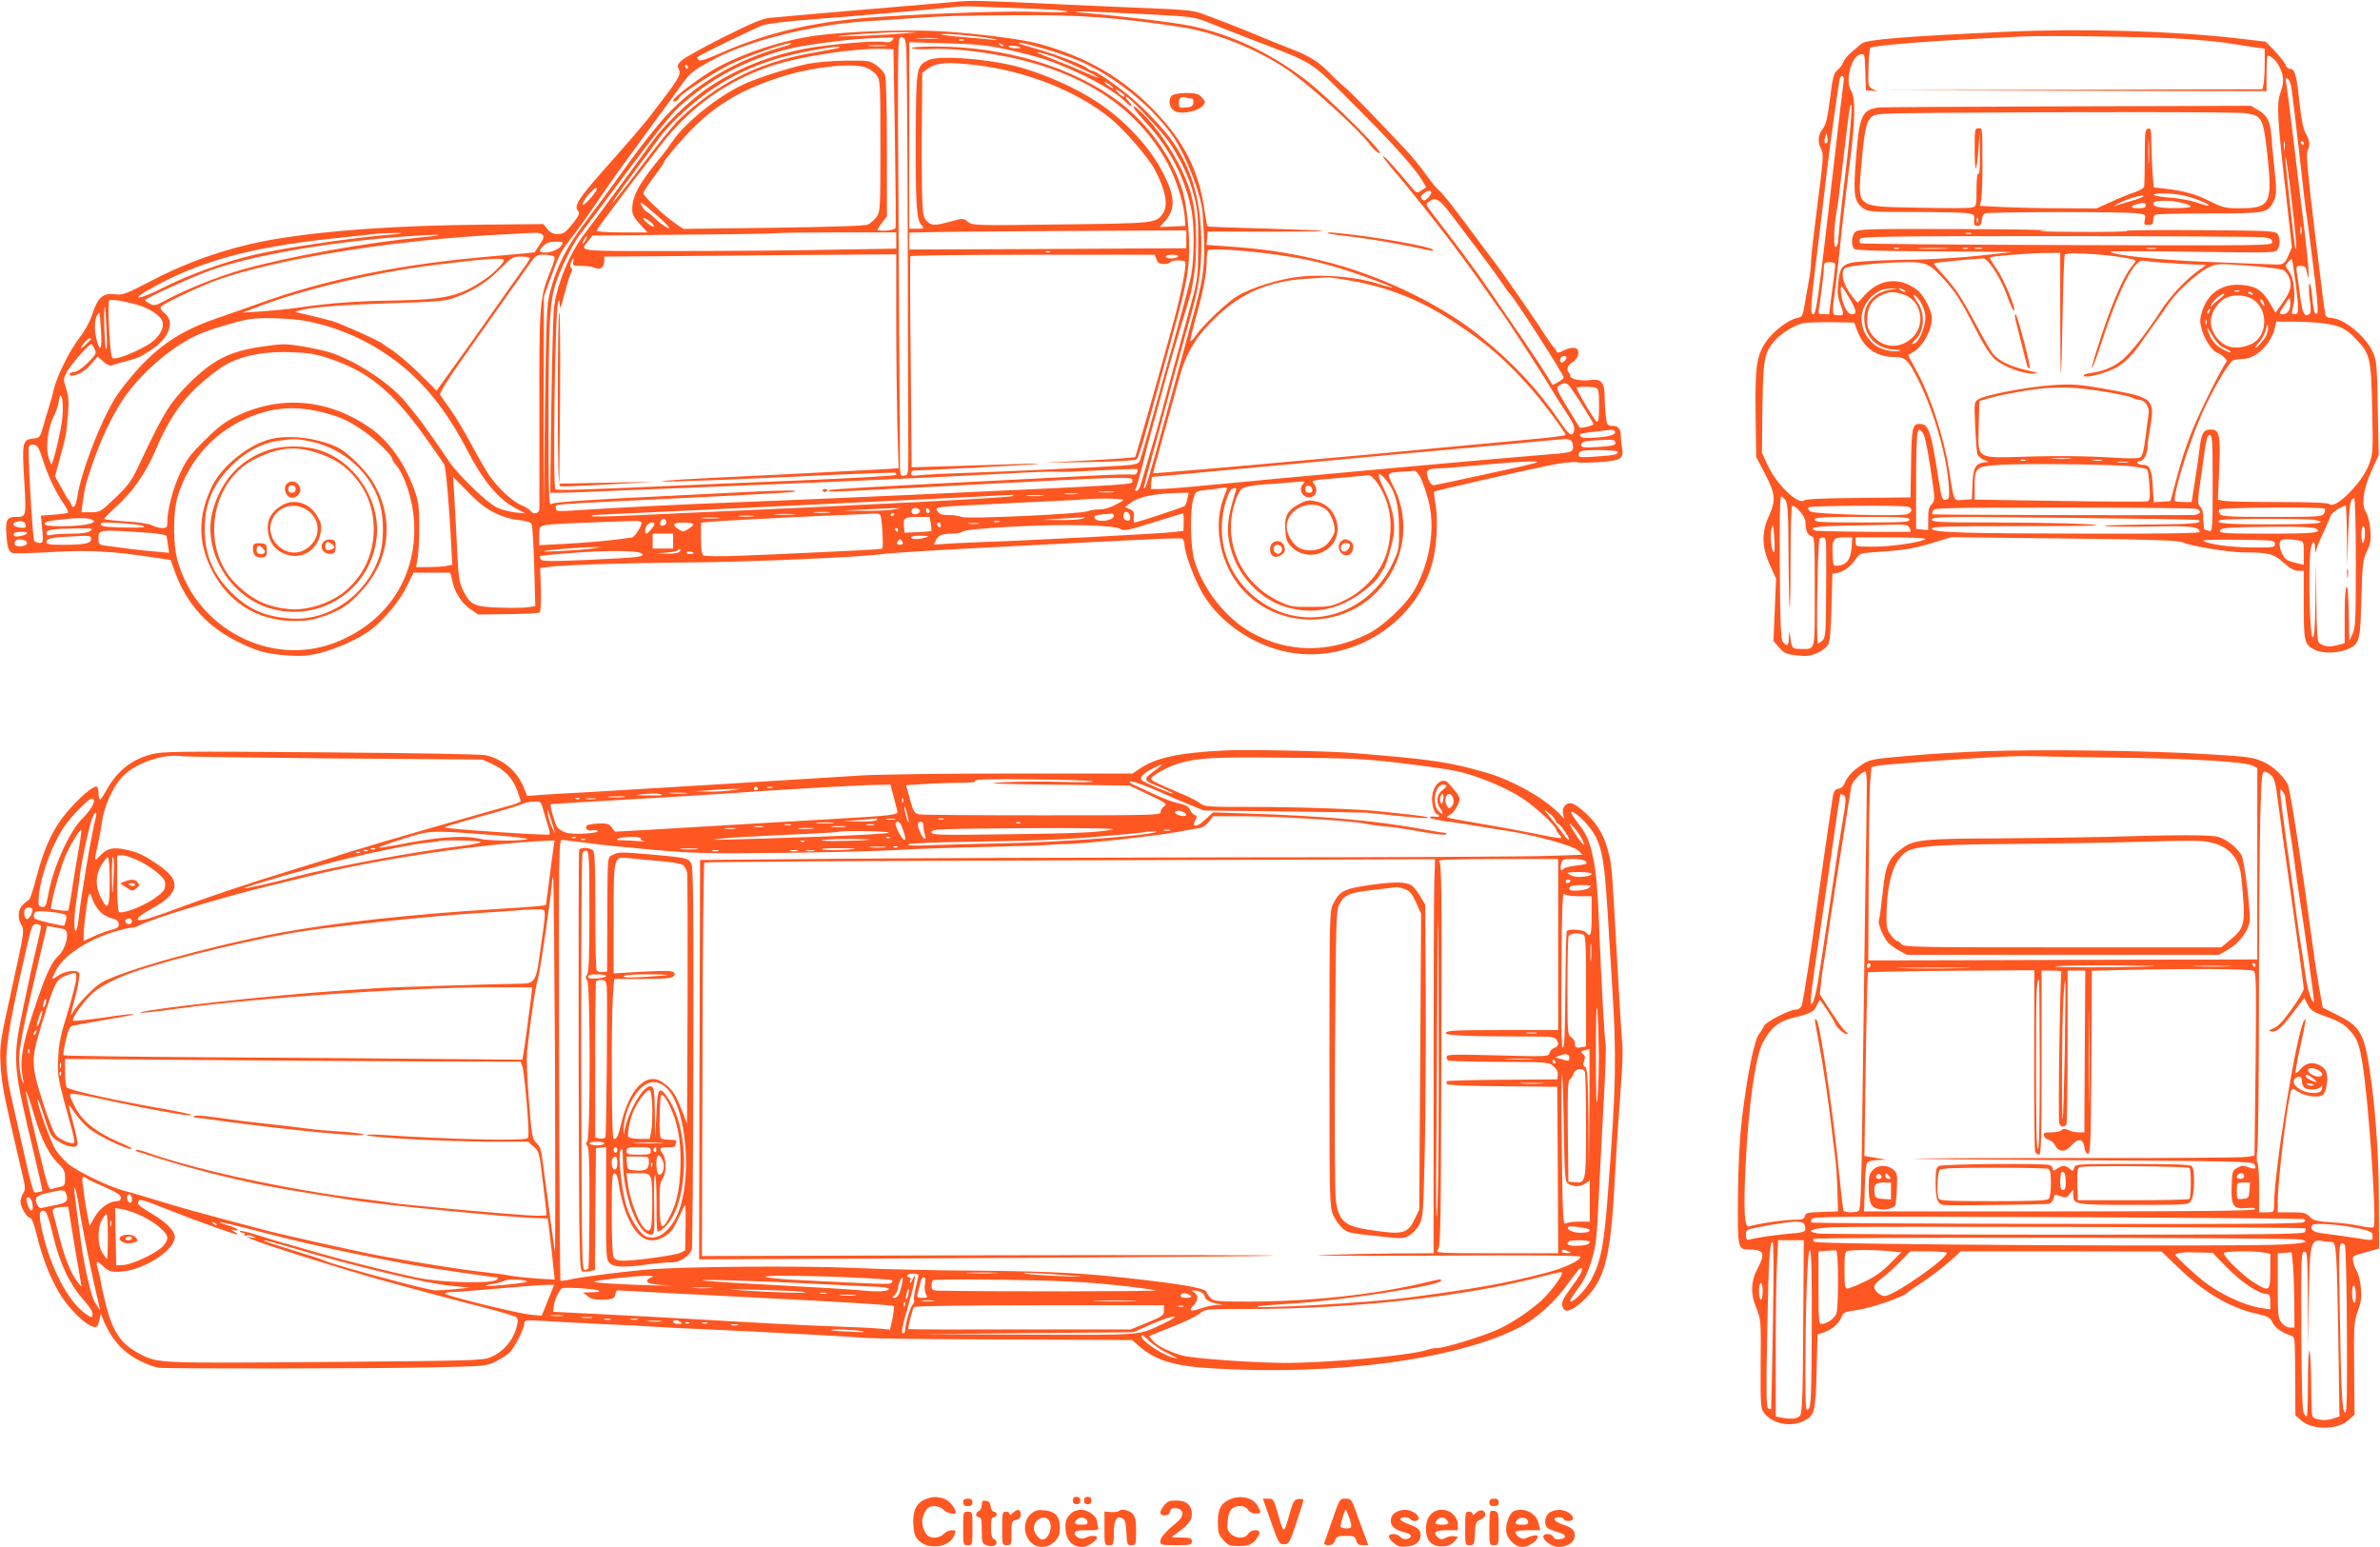 <?xml version="1.0" standalone="no"?>
<!DOCTYPE svg PUBLIC "-//W3C//DTD SVG 20010904//EN"
 "http://www.w3.org/TR/2001/REC-SVG-20010904/DTD/svg10.dtd">
<svg version="1.0" xmlns="http://www.w3.org/2000/svg"
 width="1280pt" height="832pt" viewBox="0 0 1280 832"
 preserveAspectRatio="xMidYMid meet">
<g transform="translate(0,832) scale(0.1,-0.1)"
fill="#ff5722" stroke="none">
<path d="M5135 8310 c-49 -4 -175 -15 -280 -24 -291 -24 -654 -56 -714 -62
-41 -4 -99 -28 -250 -104 -108 -54 -208 -110 -224 -124 -23 -22 -26 -28 -16
-49 13 -30 2 -49 -159 -257 -32 -41 -117 -140 -188 -220 -198 -221 -222 -258
-193 -287 8 -8 1 -24 -26 -60 -20 -26 -44 -51 -53 -55 -36 -14 -66 -8 -88 20
l-22 27 -304 -3 c-473 -4 -853 -30 -1138 -78 -232 -39 -457 -115 -664 -223
-136 -71 -157 -79 -193 -74 -67 9 -95 -13 -124 -99 -15 -47 -41 -95 -72 -135
-53 -69 -120 -203 -138 -278 -6 -28 -18 -70 -26 -95 -8 -25 -22 -72 -31 -105
-16 -56 -20 -60 -49 -63 -63 -6 -65 -18 -53 -223 12 -200 12 -199 -46 -199
-46 0 -55 -18 -50 -91 5 -75 12 -95 33 -103 9 -4 104 -1 212 5 200 12 329 5
568 -32 l71 -11 22 -62 c65 -178 179 -302 354 -385 98 -47 148 -59 263 -67 71
-4 104 -1 168 15 96 26 208 77 271 125 72 55 156 157 193 235 l35 71 93 0 c51
0 96 0 101 0 4 1 10 -18 14 -40 11 -61 47 -120 96 -155 l44 -30 159 2 c88 1
165 5 171 9 6 4 9 49 7 123 l-4 116 45 6 c79 11 435 22 750 24 319 2 925 28
1045 45 39 6 333 24 655 40 821 43 943 48 958 43 6 -3 12 -16 12 -29 0 -40 40
-153 83 -239 81 -158 252 -288 441 -335 345 -87 717 131 810 475 23 85 31 228
17 309 -7 38 -10 70 -8 72 5 5 498 117 628 143 60 12 120 18 138 15 17 -4 74
-3 126 1 112 8 129 19 119 73 -4 21 -7 51 -7 67 0 39 -13 55 -47 55 -25 0 -28
3 -34 53 -3 28 -6 77 -6 108 0 71 -20 94 -77 85 -45 -7 -108 5 -108 21 0 6 -3
15 -7 19 -16 15 -7 41 17 54 26 14 42 51 30 69 -9 16 -41 13 -78 -5 -22 -12
-32 -13 -35 -5 -2 6 -10 17 -17 25 -7 7 -30 39 -51 72 -57 90 -233 342 -281
404 -23 30 -89 118 -146 195 -57 77 -115 150 -128 162 -29 26 -33 31 -93 112
-25 35 -72 91 -104 124 -166 177 -291 305 -322 330 -19 16 -51 45 -70 65 -62
66 -115 100 -211 137 -52 20 -130 51 -174 70 -92 39 -247 99 -320 125 -37 13
-97 19 -230 24 -99 4 -317 13 -485 21 -482 23 -510 24 -605 15z m395 -36 c107
-4 202 -10 210 -15 9 -5 -54 -7 -150 -3 -163 6 -512 -5 -850 -26 -346 -22
-606 -81 -868 -197 -77 -34 -106 -43 -114 -35 -7 7 -10 13 -7 15 14 13 312
157 351 171 28 9 132 22 255 31 178 13 674 56 798 69 22 2 72 2 110 0 39 -2
158 -6 265 -10z m607 -29 c276 -14 283 -15 360 -45 43 -18 146 -58 228 -90
358 -138 309 -106 570 -366 186 -185 313 -327 353 -393 l22 -38 -25 -17 c-25
-16 -26 -16 -53 16 -93 111 -144 168 -153 168 -6 0 24 -39 65 -87 61 -69 259
-318 332 -418 8 -11 25 -33 37 -50 13 -16 62 -84 108 -150 46 -66 87 -124 92
-130 25 -33 225 -340 268 -413 29 -48 70 -113 92 -145 29 -44 37 -65 33 -83
-10 -37 -25 -26 -79 52 -117 171 -244 307 -425 455 -199 163 -513 317 -802
394 -178 47 -331 73 -518 87 l-153 11 3 36 3 36 313 -1 c171 0 310 1 308 4 -3
2 -143 8 -312 13 -168 4 -308 10 -310 11 -2 2 -10 47 -18 99 -31 205 -108 357
-264 520 -171 179 -363 291 -622 363 -86 24 -318 54 -514 67 -183 12 -512 1
-686 -22 -175 -24 -384 -91 -536 -174 -80 -44 -234 -159 -234 -176 0 -12 28 0
33 16 8 19 178 130 270 177 88 44 311 122 330 115 7 -2 -8 -10 -33 -16 -255
-69 -483 -203 -640 -376 -45 -49 -136 -164 -201 -255 -139 -192 -138 -191
-246 -335 -89 -119 -140 -222 -174 -352 -19 -72 -21 -121 -28 -638 l-8 -560 1
585 1 585 31 85 c53 145 58 153 109 220 44 56 95 128 202 285 35 51 162 226
272 376 48 63 106 144 130 178 44 61 65 77 181 138 183 96 525 180 800 198 47
3 162 10 255 17 197 13 227 14 555 16 352 3 543 -11 895 -64 175 -26 410 -120
565 -226 122 -83 394 -330 452 -411 10 -15 29 -32 41 -38 68 -37 -266 297
-398 397 -189 142 -388 236 -602 283 -83 18 -349 51 -563 70 -157 14 -20 12
287 -4z m-1282 -105 c-92 -9 -383 -20 -345 -14 47 8 255 21 340 21 l85 0 -80
-7z m470 -26 c39 -7 50 -11 25 -9 -25 3 -99 10 -164 15 -66 5 -122 12 -125 15
-9 9 189 -7 264 -21z m-526 -10 c-9 -11 -22 -14 -42 -10 -44 9 -288 -11 -417
-34 -201 -37 -387 -112 -542 -219 -92 -64 -230 -197 -288 -280 -62 -87 -316
-433 -368 -501 -77 -99 -144 -261 -162 -390 -5 -36 -11 -275 -15 -532 l-6
-468 63 0 c35 0 155 5 268 10 113 5 432 18 710 29 625 25 991 42 1430 65 135
8 250 11 257 9 6 -2 105 0 219 7 113 6 208 9 211 7 2 -2 1 -11 -2 -19 -4 -10
-15 -13 -31 -10 -14 2 -116 -1 -227 -7 -111 -6 -382 -20 -602 -31 -510 -25
-789 -41 -794 -46 -2 -2 -2 -6 0 -8 2 -2 200 7 439 20 1204 63 1190 63 1190
40 0 -24 66 -19 -1161 -76 -355 -16 -773 -34 -930 -40 -262 -9 -713 -31 -921
-46 -83 -5 -88 -4 -88 14 0 22 -72 17 655 52 603 30 650 33 629 40 -10 4 -127
1 -259 -6 -132 -7 -303 -15 -380 -19 -486 -23 -658 -35 -671 -46 -12 -10 -14
54 -14 473 0 505 7 620 41 720 26 79 93 212 125 252 14 17 125 166 248 331
144 194 245 321 287 359 169 154 364 257 594 314 80 20 306 50 420 55 155 8
149 8 134 -9z m74 -29 c4 -24 8 -496 9 -1047 1 -552 2 -1061 3 -1133 0 -127 0
-130 -22 -133 -22 -3 -23 -1 -23 85 0 48 -3 580 -7 1181 -6 1092 -6 1092 14
1092 16 0 21 -8 26 -45z m165 38 c-26 -2 -71 -2 -100 0 -29 2 -8 3 47 3 55 0
79 -1 53 -3z m145 -10 c-7 -2 -19 -2 -25 0 -7 3 -2 5 12 5 14 0 19 -2 13 -5z
m227 -48 c69 -14 166 -40 215 -56 165 -55 373 -166 429 -228 11 -11 24 -21 29
-21 6 0 0 11 -13 25 -13 14 -19 25 -13 25 17 0 196 -191 236 -252 62 -95 105
-189 129 -283 20 -78 23 -114 22 -265 -1 -168 -2 -180 -36 -305 -63 -230 -149
-548 -168 -620 -10 -38 -35 -126 -56 -195 -20 -69 -42 -142 -48 -162 -5 -21
-16 -38 -23 -38 -10 0 -10 5 -3 18 5 9 20 62 34 117 13 55 33 134 45 175 11
41 42 152 67 245 25 94 68 242 95 330 27 88 51 169 54 180 22 110 27 158 28
270 1 170 -18 267 -77 390 -50 106 -140 236 -210 304 -77 75 -63 37 18 -50
126 -134 213 -303 245 -475 15 -84 14 -258 -3 -347 -8 -41 -56 -220 -106 -398
-50 -178 -107 -382 -127 -454 -20 -71 -40 -137 -44 -147 -7 -12 -28 -18 -91
-22 -128 -9 -714 -36 -893 -41 -88 -3 -179 -8 -202 -11 -35 -4 -43 -2 -43 10
0 9 8 16 19 16 53 0 649 31 666 35 11 2 -43 2 -120 -1 -77 -2 -235 -7 -351
-11 l-211 -6 -5 564 c-4 310 -4 567 -2 571 3 4 300 8 660 8 l654 0 10 -25 c7
-19 17 -25 39 -25 16 0 33 5 36 10 8 12 72 13 79 1 9 -15 -21 -170 -64 -328
-77 -283 -201 -717 -205 -721 -3 -3 -114 -11 -247 -18 l-243 -13 244 4 c153 3
248 8 255 15 6 6 27 70 47 143 20 72 71 258 114 412 96 344 112 416 119 520 7
98 -7 268 -29 350 -46 177 -184 375 -346 497 -250 188 -614 298 -991 298 -76
0 -127 -4 -124 -9 4 -5 48 -7 99 -5 111 5 251 -9 412 -41 426 -86 722 -289
879 -602 39 -79 73 -193 78 -263 l3 -45 -69 -3 -69 -3 31 35 c54 62 52 127
-10 251 -72 143 -211 292 -364 391 -110 71 -256 137 -394 178 -161 48 -451 72
-509 42 -63 -33 -64 -35 -66 -415 -1 -364 4 -442 31 -472 16 -18 15 -19 -24
-19 l-42 0 0 501 0 502 198 -6 c160 -4 220 -10 322 -32z m-15 17 c-3 -3 -11 0
-18 7 -9 10 -8 11 6 5 10 -3 15 -9 12 -12z m270 -29 c132 -42 215 -80 315
-147 126 -83 233 -181 315 -290 73 -95 167 -331 173 -436 17 -255 11 -317 -42
-515 -14 -49 -41 -151 -61 -225 -131 -484 -194 -711 -204 -727 -17 -29 -13
-12 30 144 22 81 53 195 69 253 67 249 104 382 135 490 50 173 66 270 66 410
1 231 -47 403 -153 557 -47 69 -166 193 -248 258 -82 66 -170 125 -188 125 -6
0 -17 6 -24 13 -17 17 -181 79 -283 107 -44 12 -82 24 -85 27 -11 11 81 -11
185 -44z m-902 30 c-24 -2 -62 -2 -85 0 -24 2 -5 4 42 4 47 0 66 -2 43 -4z
m726 -9 c2 -2 -10 -4 -27 -4 -17 0 -34 4 -37 10 -5 9 53 3 64 -6z m-1014 -9
c-38 -7 -95 -18 -125 -23 -275 -50 -498 -164 -699 -356 -29 -28 -117 -136
-195 -241 -78 -104 -151 -197 -161 -205 -10 -8 37 59 104 150 68 91 133 179
144 195 47 66 147 162 238 230 189 141 388 217 679 259 65 9 77 2 15 -9z m338
-474 c4 -261 6 -480 3 -487 -5 -14 -96 -21 -96 -8 0 3 11 20 25 38 l25 33 0
365 c0 223 -4 376 -10 394 -6 16 -27 40 -48 54 -35 24 -44 25 -162 24 -76 -1
-158 -8 -208 -18 -101 -21 -272 -76 -346 -111 -136 -64 -312 -205 -379 -305
-17 -25 -42 -59 -56 -76 -123 -148 -161 -217 -161 -292 0 -24 10 -44 41 -77
l42 -45 -137 0 c-78 0 -136 4 -136 9 0 6 28 46 63 91 34 45 71 95 82 110 11
15 42 57 70 92 27 34 82 106 121 158 158 208 358 353 598 434 154 52 440 96
596 93 l65 -2 8 -474z m828 443 c57 -17 272 -115 266 -121 -2 -2 -35 11 -73
28 -38 17 -114 49 -169 70 -105 40 -115 50 -24 23z m-391 -54 c273 -33 545
-141 725 -289 73 -60 199 -206 234 -270 60 -114 76 -195 45 -239 -37 -53 -40
-53 -549 -59 -464 -6 -473 -6 -499 14 -25 20 -26 20 -93 2 -87 -24 -105 -24
-130 4 -19 20 -21 37 -25 177 -1 85 -2 259 0 387 l2 232 37 26 c43 29 106 32
253 15z m-1550 -10 c0 -5 -2 -10 -4 -10 -3 0 -8 5 -11 10 -3 6 -1 10 4 10 6 0
11 -4 11 -10z m959 -4 c19 -7 44 -25 55 -40 20 -26 21 -40 21 -381 0 -343 -1
-354 -21 -382 -11 -15 -32 -33 -45 -40 -17 -8 -173 -13 -509 -18 l-485 -6 -41
28 c-59 40 -174 148 -174 163 0 7 25 46 55 86 30 40 55 76 55 79 0 10 59 82
125 153 146 157 299 247 537 318 161 47 357 66 427 40z m1327 -107 c3 -6 -5
-3 -20 6 -14 10 -26 19 -26 22 0 7 39 -17 46 -28z m59 -39 c12 -19 -12 -10
-31 11 -19 22 -19 22 3 10 12 -6 25 -16 28 -21z m-2835 -506 c0 -15 -69 -93
-75 -84 -4 6 8 28 27 50 31 35 48 48 48 34z m4472 -46 c-18 -18 -24 -20 -34
-9 -11 10 -8 16 11 32 34 28 54 8 23 -23z m106 -70 c27 -35 92 -121 146 -193
53 -71 100 -134 104 -140 4 -5 23 -32 42 -60 18 -27 37 -52 40 -55 21 -16 290
-434 290 -451 0 -4 -14 -15 -30 -24 l-30 -16 -28 47 c-15 25 -78 121 -141 213
-62 91 -143 209 -179 261 -59 87 -176 245 -291 393 -44 57 -45 59 -26 73 33
24 52 16 103 -48z m-4263 -20 c39 -33 72 -66 74 -72 6 -15 -49 21 -83 55 -15
16 -32 29 -36 29 -4 0 -15 11 -24 25 -27 41 -5 29 69 -37z m-15 -52 c7 -9 9
-16 4 -16 -11 1 -54 36 -54 44 0 10 35 -11 50 -28z m2870 -83 l0 -48 -745 -4
-745 -3 0 45 0 46 143 3 c78 2 413 4 745 6 l602 3 0 -48z m-4315 22 c-206 -19
-543 -69 -692 -104 -167 -39 -356 -107 -503 -182 -125 -63 -176 -66 -63 -3
259 146 530 222 962 269 124 13 242 26 261 28 19 2 67 4 105 4 48 0 27 -4 -70
-12z m853 2 c11 -13 8 -19 -43 -94 0 -1 -86 -9 -190 -18 -515 -42 -923 -123
-1300 -260 -55 -20 -156 -55 -225 -79 -188 -65 -310 -146 -438 -293 -37 -43
-82 -100 -99 -128 -82 -130 -188 -406 -207 -537 -8 -52 -22 -70 -33 -41 -4 10
-9 20 -13 23 -4 3 -22 33 -40 67 l-34 61 28 104 c32 118 33 125 42 235 5 63 3
93 -10 132 -16 49 -16 53 3 90 20 39 127 159 134 150 3 -2 10 -14 16 -27 11
-21 8 -28 -37 -73 -27 -27 -58 -49 -70 -49 -11 0 -24 -4 -27 -10 -3 -5 1 -10
9 -10 33 0 73 23 106 62 l36 41 29 -27 c16 -15 35 -24 42 -22 8 3 42 13 76 22
70 18 85 25 147 67 91 61 121 148 66 192 -18 14 -26 27 -21 35 10 16 206 109
303 144 319 114 960 217 1535 245 84 5 164 9 178 9 15 1 31 -4 37 -11z m1902
-30 l0 -44 -347 -6 c-190 -4 -571 -7 -845 -7 -551 0 -510 -5 -460 59 l19 24
494 5 c272 2 496 6 498 8 2 2 148 4 323 4 l318 0 0 -43z m-2550 17 c-302 -29
-709 -102 -964 -173 -133 -38 -309 -108 -417 -167 -52 -28 -59 -30 -83 -17
-14 7 -26 16 -26 18 0 10 247 123 346 159 229 83 644 155 1064 185 177 13 234
9 80 -5z m880 -14 c-6 -11 -13 -20 -16 -20 -2 0 0 9 6 20 6 11 13 20 16 20 2
0 0 -9 -6 -20z m-132 -32 c-16 -24 -78 -44 -105 -34 -14 6 -13 10 7 31 18 19
34 25 68 25 44 0 44 0 30 -22z m3850 -48 c144 -21 213 -36 332 -71 86 -25 292
-101 288 -105 -2 -2 -40 8 -83 22 -111 35 -288 50 -414 36 -106 -11 -255 -57
-331 -101 -55 -31 -187 -156 -226 -212 -15 -23 -30 -37 -32 -31 -1 5 13 65 32
133 38 137 56 230 56 300 0 25 3 49 8 53 11 12 212 -1 370 -24z m-1221 14 c-3
-3 -12 -4 -19 -1 -8 3 -5 6 6 6 11 1 17 -2 13 -5z m-2669 -22 c9 -7 5 -25 -19
-83 -56 -136 -60 -181 -58 -744 0 -280 0 -520 0 -532 -1 -26 -34 -32 -48 -10
-4 7 -28 21 -53 32 -48 21 -123 92 -169 159 -16 23 -59 97 -96 166 -37 69 -88
154 -114 190 -26 36 -50 70 -54 77 -5 7 40 80 111 180 115 164 304 430 372
526 31 43 37 47 74 47 23 0 47 -4 54 -8z m1842 -333 c0 -189 3 -448 6 -575 l7
-232 -89 -6 c-49 -3 -285 -15 -524 -27 -239 -11 -489 -24 -555 -28 -296 -20
73 -10 598 15 301 15 550 24 554 21 3 -4 4 -9 2 -11 -6 -6 -298 -21 -664 -36
-148 -6 -371 -15 -495 -21 -530 -23 -665 -28 -673 -20 -15 15 -2 949 14 1001
7 23 7 22 9 -10 1 -27 7 -14 25 56 13 51 28 102 35 114 8 14 8 25 2 29 -6 3
-6 15 -1 29 10 27 19 29 12 2 -5 -18 0 -20 46 -20 29 0 61 -5 72 -11 26 -13
49 4 49 37 l0 24 318 2 c174 2 527 5 785 7 l467 3 0 -343z m1515 331 c-3 -5
-19 -10 -36 -10 -16 0 -29 5 -29 10 0 6 16 10 36 10 21 0 33 -4 29 -10z
m-3485 -8 c0 -4 -19 -35 -43 -67 -24 -33 -92 -130 -152 -215 -59 -85 -153
-217 -208 -293 l-99 -138 -58 58 c-71 72 -149 140 -192 167 -18 11 -35 23 -38
26 -13 14 -231 112 -275 124 -68 18 -134 34 -170 42 l-30 7 29 8 c62 17 223
30 491 38 244 8 287 11 338 29 102 37 176 84 245 154 64 64 69 68 115 68 26 0
47 -4 47 -8z m-140 -12 c0 -14 -55 -69 -95 -97 -138 -96 -215 -114 -489 -119
-208 -3 -345 -13 -526 -39 -52 -8 -140 -16 -195 -20 l-100 -6 95 36 c244 92
617 180 930 219 283 35 380 42 380 26z m4557 -110 c212 -38 384 -108 573 -235
168 -112 269 -201 407 -360 62 -72 173 -222 173 -234 0 -4 -84 -15 -187 -24
-104 -10 -282 -26 -398 -37 -115 -11 -336 -32 -490 -46 -154 -14 -329 -30
-390 -35 -244 -23 -750 -66 -753 -64 -1 1 23 91 54 201 30 109 70 251 87 314
39 140 92 225 207 333 129 122 277 184 465 197 61 4 117 8 126 8 8 1 65 -7
126 -18z m-6537 -127 c66 -17 127 -55 142 -88 15 -33 -13 -86 -62 -120 -44
-30 -135 -71 -177 -80 -31 -6 -32 -6 -37 37 -10 87 -17 264 -9 271 8 9 61 2
143 -20z m-157 -138 c3 -69 2 -112 -3 -100 -8 19 -14 233 -6 224 2 -2 6 -58 9
-124z m-30 -2 c7 -97 -4 -123 -22 -55 -14 48 -14 108 0 134 6 11 12 18 13 16
2 -1 6 -45 9 -95z m1122 47 c184 -39 354 -121 499 -239 134 -110 247 -256 348
-451 86 -166 166 -262 258 -312 l55 -29 -54 5 c-29 3 -74 15 -100 27 -52 25
-211 179 -257 249 -40 61 -145 210 -166 235 -9 11 -36 44 -58 72 -83 106 -264
227 -413 277 -26 9 -93 23 -148 33 -93 15 -109 15 -212 0 -180 -25 -269 -70
-398 -197 -103 -103 -139 -160 -257 -411 -57 -122 -64 -132 -155 -219 -66 -62
-70 -65 -119 -65 l-50 0 6 45 c11 86 18 113 53 214 45 131 99 246 158 338 94
144 263 292 410 358 59 27 209 72 275 83 71 12 241 5 325 -13z m-1175 -93 c0
-2 -14 -16 -32 -33 -30 -28 -30 -17 0 19 13 15 32 23 32 14z m1280 -105 c208
-69 338 -174 511 -415 55 -77 103 -146 108 -155 9 -18 26 -207 37 -418 l6
-121 -32 -7 c-18 -3 -62 -6 -97 -6 l-65 0 8 48 c5 26 9 103 9 172 -1 109 -4
134 -28 199 -48 136 -134 257 -231 326 -225 159 -484 183 -724 67 -60 -29 -98
-57 -169 -128 -79 -77 -98 -103 -133 -176 -40 -85 -70 -199 -70 -264 0 -30 -3
-34 -27 -34 -16 0 -41 7 -56 15 -16 8 -74 17 -142 21 -63 4 -115 10 -115 14 0
4 31 34 68 68 83 74 156 178 206 295 87 206 170 314 335 436 94 70 223 102
391 97 96 -3 131 -8 210 -34z m6649 -8 c-6 -8 -15 -14 -20 -14 -14 0 -11 28 4
33 20 7 29 -4 16 -19z m26 -146 c37 -51 125 -192 125 -199 0 -8 -68 -24 -74
-18 -2 2 -32 51 -67 108 -59 98 -61 105 -44 117 27 20 42 17 60 -8z m139 -4
c13 -5 16 -23 16 -96 0 -63 -3 -89 -12 -86 -11 4 -107 165 -108 181 0 8 82 10
104 1z m-8248 -154 c-5 -63 -47 -244 -59 -257 -2 -2 -10 16 -17 41 -15 54 -1
159 29 217 12 22 24 58 27 81 7 39 8 40 17 17 5 -13 6 -58 3 -99z m1412 19
c87 -23 136 -46 217 -104 61 -43 145 -127 145 -144 0 -5 6 -16 13 -23 52 -58
97 -191 104 -314 17 -294 -143 -540 -422 -649 -349 -137 -754 76 -852 448 -23
86 -22 253 1 332 62 208 212 369 414 442 125 46 240 49 380 12z m6936 -98 c11
-17 -20 -28 -95 -34 -60 -5 -80 -3 -89 7 -9 12 -1 15 47 21 32 3 67 7 78 9 41
6 54 6 59 -3z m-240 -47 c9 -4 16 -18 16 -35 0 -33 1 -33 -205 -49 -207 -16
-1334 -118 -1815 -165 -85 -8 -177 -15 -203 -15 l-48 0 3 33 3 32 135 12 c74
7 405 38 735 68 330 31 652 61 715 66 63 6 228 21 365 33 138 13 258 24 267
25 9 0 23 -2 32 -5z m244 -16 c2 -12 -14 -16 -84 -21 -93 -7 -106 -4 -98 18 4
10 28 15 82 17 96 5 96 5 100 -14z m-8457 -93 c29 -89 66 -168 111 -233 17
-24 27 -46 24 -49 -3 -3 -37 -8 -75 -11 l-71 -5 7 -73 c6 -70 5 -74 -15 -74
-11 0 -24 5 -28 12 -9 14 -36 488 -29 506 3 7 15 12 27 10 19 -2 28 -17 49
-83z m8469 46 c0 -16 -11 -19 -112 -26 -85 -6 -98 -5 -98 8 0 8 6 18 13 20 22
10 197 7 197 -2z m-685 -116 c-159 -35 -297 -64 -305 -65 -9 0 -22 15 -29 36
-16 45 -7 53 59 55 25 0 126 9 225 18 99 10 216 18 260 19 77 0 69 -2 -210
-63z m-375 -24 c11 -22 29 -75 41 -118 39 -142 13 -324 -68 -476 -45 -84 -175
-208 -264 -250 -210 -101 -424 -97 -619 11 -136 76 -260 232 -306 387 -22 71
-25 266 -6 332 12 41 13 42 70 48 31 3 69 9 85 11 31 6 32 5 12 -42 -60 -144
-30 -342 74 -477 180 -234 534 -254 743 -44 151 154 189 382 93 569 -39 77
-39 76 45 81 30 2 61 4 67 5 7 1 22 -16 33 -37z m-216 -55 c55 -94 69 -205 40
-326 -27 -118 -120 -226 -242 -283 -61 -28 -76 -31 -172 -31 -98 -1 -110 1
-173 31 -201 96 -301 314 -238 522 14 47 29 76 44 85 12 8 60 16 107 20 47 3
119 8 160 12 69 7 74 6 58 -9 -33 -34 10 -89 52 -67 24 13 26 47 5 70 -15 16
-6 18 132 29 81 7 153 14 158 15 15 5 42 -22 69 -68z m29 44 c50 -59 71 -134
71 -260 1 -113 0 -117 -36 -193 -126 -263 -434 -365 -675 -223 -196 115 -285
338 -222 553 16 52 27 73 41 76 15 4 19 2 15 -11 -52 -161 -56 -234 -17 -346
42 -123 146 -230 264 -273 114 -41 232 -35 339 15 74 35 166 108 187 148 8 16
18 31 21 34 11 9 48 135 55 185 9 72 -10 158 -54 248 -40 80 -35 102 11 47z
m-4793 -178 c42 -21 88 -34 128 -39 43 -4 65 -11 71 -22 5 -9 11 -111 14 -228
l6 -212 -33 -6 c-18 -4 -88 -5 -154 -3 -140 4 -162 13 -201 92 -21 41 -25 68
-32 209 -4 89 -11 216 -15 282 l-7 120 79 -80 c55 -57 98 -91 144 -113z m4398
125 c2 -12 -3 -17 -17 -17 -15 0 -21 6 -21 21 0 25 33 22 38 -4z m-1070 -14
c-21 -2 -55 -2 -75 0 -21 2 -4 4 37 4 41 0 58 -2 38 -4z m-195 -10 c-18 -2
-48 -2 -65 0 -18 2 -4 4 32 4 36 0 50 -2 33 -4z m593 -25 c-3 -18 -10 -35 -14
-39 -8 -7 -255 -89 -270 -89 -5 0 -7 13 -4 30 3 24 0 32 -21 41 l-26 12 23 18
c47 37 125 54 265 58 l54 1 -7 -32z m-941 14 c-9 -8 -787 -48 -1560 -82 -121
-5 -327 -15 -458 -21 -131 -6 -241 -9 -244 -5 -4 3 7 6 23 7 44 1 2238 106
2244 108 2 0 0 -3 -5 -7z m163 1 c-21 -2 -57 -2 -80 0 -24 2 -7 4 37 4 44 0
63 -2 43 -4z m432 -24 c-46 -31 -94 -49 -130 -49 -23 0 -49 -4 -59 -9 -27 -15
-657 -44 -680 -31 -11 5 -41 10 -68 10 -37 0 -51 5 -60 19 -11 18 -9 20 30 25
23 3 195 12 382 21 187 9 354 17 370 19 84 8 229 5 215 -5z m-1240 -50 c-25
-4 -94 -7 -155 -6 l-110 1 110 6 c61 3 130 6 155 7 l45 0 -45 -8z m147 -5 c5
-15 -28 -27 -40 -15 -5 5 -6 14 -2 21 8 13 37 9 42 -6z m53 -5 c0 -5 -4 -9
-10 -9 -5 0 -10 7 -10 16 0 8 5 12 10 9 6 -3 10 -10 10 -16z m-542 -6 c-21 -2
-55 -2 -75 0 -21 2 -4 4 37 4 41 0 58 -2 38 -4z m1620 -21 c2 -14 -2 -22 -12
-22 -19 0 -29 17 -22 36 8 22 30 12 34 -14z m-1810 11 c-27 -2 -69 -2 -95 0
-27 2 -5 3 47 3 52 0 74 -1 48 -3z m466 -2 c10 -16 19 -181 10 -182 -5 0 -22
-2 -39 -4 -37 -3 -473 -24 -725 -34 -111 -4 -190 -3 -197 2 -9 6 -13 38 -13
93 l0 83 53 5 c47 5 593 33 777 39 41 2 87 4 102 5 15 1 29 -2 32 -7z m76 5
c0 -3 -4 -8 -10 -11 -5 -3 -10 -1 -10 4 0 6 5 11 10 11 6 0 10 -2 10 -4z
m1180 -10 c0 -28 -93 -38 -103 -12 -5 11 4 16 36 19 23 2 48 4 55 5 6 1 12 -4
12 -12z m376 -33 l-1 -48 -60 -7 c-67 -8 -774 -45 -1015 -53 -85 -3 -180 -8
-211 -10 l-57 -4 12 24 c12 27 33 35 91 35 23 0 46 5 53 12 7 7 101 16 254 25
276 16 560 10 594 -12 19 -12 39 -8 175 35 85 26 157 48 160 49 4 1 6 -20 5
-46z m-2319 30 c-20 -2 -52 -2 -70 0 -17 2 0 4 38 4 39 0 53 -2 32 -4z m-3543
-23 c16 -15 -67 -30 -166 -30 -76 0 -98 3 -98 14 0 9 27 16 98 23 98 10 150 8
166 -7z m3359 13 c-24 -2 -62 -2 -85 0 -24 2 -5 4 42 4 47 0 66 -2 43 -4z
m1143 -28 c3 -20 5 -38 2 -40 -2 -2 -35 -6 -73 -7 l-70 -3 -3 28 c-6 51 2 57
72 57 l65 0 7 -35z m814 25 c-14 -4 -68 -8 -120 -7 l-95 1 90 6 c50 3 104 7
120 7 29 1 29 1 5 -7z m-2237 -14 c3 -8 -1 -17 -10 -20 -20 -8 -27 -1 -20 19
8 19 23 20 30 1z m-3445 -19 c3 -15 -2 -18 -29 -15 -36 3 -50 24 -22 31 30 8
48 3 51 -16z m3312 11 c0 -20 -38 -78 -52 -79 -7 0 -24 -2 -38 -5 -66 -10
-198 -22 -322 -29 l-138 -7 0 50 c0 49 1 51 33 58 27 6 147 11 470 22 32 1 47
-2 47 -10z m1923 5 c-7 -2 -19 -2 -25 0 -7 3 -2 5 12 5 14 0 19 -2 13 -5z
m-4603 -22 c19 -7 -7 -10 -99 -8 -97 2 -125 5 -129 16 -4 12 12 13 99 8 57 -3
115 -10 129 -16z m2750 11 c0 -11 -35 -52 -44 -52 -11 0 -7 35 6 48 14 14 38
16 38 4z m208 -3 c-2 -6 -15 -18 -29 -26 -23 -14 -28 -14 -52 2 -15 9 -24 21
-21 26 8 13 106 11 102 -2z m1332 -5 c0 -8 -4 -12 -10 -9 -5 3 -10 10 -10 16
0 5 5 9 10 9 6 0 10 -7 10 -16z m203 9 c-13 -2 -35 -2 -50 0 -16 2 -5 4 22 4
28 0 40 -2 28 -4z m-4777 -38 c-14 -10 -45 -15 -97 -15 -42 0 -91 -3 -108 -6
-24 -5 -31 -3 -31 9 0 18 31 23 165 25 81 1 88 0 71 -13z m4344 5 c0 -5 -2
-10 -4 -10 -3 0 -8 5 -11 10 -3 6 -1 10 4 10 6 0 11 -4 11 -10z m-4022 -16
c50 -4 85 -11 87 -17 2 -7 6 -30 9 -51 l5 -39 -77 7 c-67 5 -162 17 -269 32
-27 4 -33 9 -33 29 0 60 -12 58 278 39z m-663 -3 c-15 -13 -63 -22 -69 -12 -9
14 5 21 43 21 20 0 31 -4 26 -9z m3475 -41 l0 -40 -55 0 -55 0 0 40 0 40 55 0
55 0 0 -40z m-3130 11 c0 -24 -35 -31 -151 -31 -72 0 -89 3 -89 15 0 17 23 24
100 28 139 8 140 8 140 -12z m4490 9 c-36 -12 -80 -12 -80 0 0 6 24 10 53 9
41 -1 47 -3 27 -9z m-4835 -30 c0 -10 -12 -16 -32 -18 -32 -3 -45 13 -26 32
13 12 58 2 58 -14z m4709 5 c4 -10 -1 -15 -14 -15 -13 0 -18 5 -14 15 4 8 10
15 14 15 4 0 10 -7 14 -15z m-1669 -35 c-65 -9 -273 -21 -259 -14 15 6 193 21
259 21 l50 1 -50 -8z m465 -20 c-8 -6 -42 -9 -75 -8 l-60 2 60 3 c33 2 64 8
69 13 5 5 12 7 15 4 3 -3 -1 -9 -9 -14z m-199 -7 c18 -18 -9 -21 -285 -34
-203 -9 -250 -8 -257 2 -4 8 -6 15 -4 18 3 2 73 10 157 16 186 16 372 15 389
-2z m279 1 c0 -2 -9 -4 -21 -4 -11 0 -18 4 -14 10 5 8 35 3 35 -6z"/>
<path d="M6308 7809 c-27 -15 -23 -65 6 -84 44 -29 166 6 166 47 0 4 -9 17
-20 28 -15 15 -33 20 -77 20 -32 0 -66 -5 -75 -11z m100 -19 c8 0 12 -9 10
-22 -2 -19 -10 -24 -40 -26 -34 -3 -38 -1 -38 21 0 30 10 39 35 33 11 -3 26
-6 33 -6z"/>
<path d="M7141 7066 c3 -3 64 -12 136 -20 109 -13 289 -45 413 -73 17 -4 22
-2 15 5 -13 14 -245 57 -407 77 -133 16 -164 18 -157 11z"/>
<path d="M4425 5680 c4 -6 11 -8 16 -5 14 9 11 15 -7 15 -8 0 -12 -5 -9 -10z"/>
<path d="M3000 6175 c0 -363 3 -467 13 -470 6 -3 125 2 262 10 l250 14 -258
-5 -259 -5 4 461 c2 253 0 460 -4 460 -5 0 -8 -209 -8 -465z"/>
<path d="M1458 5959 c-118 -28 -263 -143 -317 -253 -74 -151 -78 -291 -10
-435 87 -186 250 -291 454 -291 65 0 100 6 157 26 96 35 132 59 201 134 154
166 180 390 66 582 -42 71 -145 172 -202 196 -109 48 -251 64 -349 41z m215
-14 c180 -38 329 -175 372 -343 20 -74 19 -195 -1 -262 -64 -216 -275 -365
-489 -346 -136 12 -221 50 -313 142 -89 89 -134 187 -140 304 -8 153 34 264
138 370 77 78 165 126 255 139 87 13 103 12 178 -4z"/>
<path d="M1448 5901 c-151 -49 -254 -157 -302 -320 -62 -211 80 -463 301 -531
273 -84 550 99 579 382 21 209 -132 427 -334 474 -78 19 -176 16 -244 -5z
m257 -16 c89 -29 148 -67 200 -127 71 -83 105 -174 105 -285 0 -132 -55 -250
-156 -334 -76 -63 -206 -105 -299 -95 -119 12 -199 50 -286 136 -192 189 -140
546 96 668 129 66 219 76 340 37z"/>
<path d="M1540 5715 c-17 -20 -4 -62 21 -70 14 -5 28 -1 41 12 15 16 17 24 9
46 -12 31 -50 37 -71 12z m50 -25 c0 -13 -7 -20 -20 -20 -13 0 -20 7 -20 20 0
13 7 20 20 20 13 0 20 -7 20 -20z"/>
<path d="M1514 5601 c-50 -31 -74 -68 -74 -117 0 -60 25 -108 70 -133 95 -53
196 -2 215 107 6 35 3 49 -20 88 -42 71 -125 95 -191 55z m133 -21 c74 -45 82
-142 17 -199 -114 -101 -276 54 -182 174 38 48 110 59 165 25z"/>
<path d="M1742 5408 c-29 -29 -3 -72 40 -66 19 2 23 9 23 38 0 30 -4 35 -25
38 -14 2 -31 -3 -38 -10z m55 -33 c-2 -5 -13 -11 -25 -13 -16 -3 -22 2 -22 16
0 10 3 21 6 25 9 8 45 -16 41 -28z"/>
<path d="M1367 5394 c-12 -12 -8 -51 7 -64 8 -6 25 -10 38 -8 19 2 23 9 23 38
0 32 -3 35 -30 38 -17 2 -34 0 -38 -4z m57 -45 c-10 -17 -44 -10 -44 9 0 10 3
22 7 25 9 9 44 -23 37 -34z"/>
<path d="M6988 5610 c-63 -34 -81 -65 -76 -137 3 -52 9 -68 32 -92 56 -58 147
-60 209 -3 76 71 40 214 -62 242 -49 13 -60 12 -103 -10z m141 -28 c30 -22 56
-92 47 -127 -4 -14 -19 -39 -34 -56 -35 -40 -108 -51 -156 -25 -35 19 -66 73
-66 114 0 95 129 153 209 94z"/>
<path d="M7212 5408 c-31 -31 3 -87 42 -72 26 10 32 55 11 71 -23 16 -37 17
-53 1z m48 -22 c0 -7 -7 -19 -15 -26 -19 -16 -41 1 -32 24 8 20 47 21 47 2z"/>
<path d="M6842 5398 c-16 -16 -15 -53 2 -67 20 -17 66 6 66 34 0 25 -18 45
-40 45 -9 0 -21 -5 -28 -12z m51 -21 c8 -20 -9 -41 -27 -34 -23 9 -21 47 3 47
10 0 21 -6 24 -13z"/>
<path d="M10785 8149 c-547 -25 -750 -42 -774 -64 -9 -8 -33 -28 -53 -45 -20
-17 -40 -41 -44 -53 -3 -12 -17 -31 -30 -42 -22 -18 -27 -36 -42 -156 -14
-107 -22 -141 -40 -163 -25 -33 -28 -69 -7 -109 13 -25 11 -54 -20 -294 -19
-147 -35 -285 -35 -307 0 -22 -4 -65 -10 -95 -5 -31 -16 -90 -23 -131 -12 -72
-13 -74 -44 -81 -45 -9 -121 -67 -160 -120 -56 -78 -65 -138 -61 -399 l3 -228
48 -91 c56 -108 59 -143 20 -227 -40 -88 -38 -167 6 -263 l33 -73 -7 -168 -7
-167 31 -36 c28 -31 39 -36 95 -42 52 -6 72 -3 109 13 25 11 51 31 59 44 9 16
15 79 18 203 l5 180 25 4 c33 4 78 37 100 74 13 20 28 31 47 33 15 1 69 5 118
9 107 8 163 18 270 52 l80 24 605 -7 c492 -6 611 -10 639 -21 52 -22 246 -53
331 -54 132 0 157 -7 211 -55 35 -31 58 -44 79 -44 l30 0 0 -183 c0 -200 3
-213 60 -242 38 -20 119 -19 169 1 71 28 75 42 81 274 5 188 8 209 29 254 20
41 23 61 19 116 -3 39 -12 77 -22 93 -28 41 -17 125 29 226 l38 84 -5 251 c-4
234 -6 255 -27 303 -37 84 -158 183 -225 183 -15 0 -27 7 -30 18 -3 9 -28 207
-56 439 -38 312 -48 428 -40 442 15 29 12 56 -9 93 -14 23 -24 75 -35 176 -15
141 -24 172 -52 172 -8 0 -18 10 -23 23 -5 12 -31 45 -57 73 l-49 50 -155 18
c-350 40 -836 54 -1245 35z m940 -37 c94 -6 199 -15 235 -21 36 -5 100 -15
143 -22 l77 -11 0 -78 c0 -43 -3 -92 -6 -109 l-6 -31 -1037 -3 -1036 -2 1048
-3 1047 -2 0 95 c0 52 3 95 6 95 20 0 48 -28 65 -63 23 -51 23 -79 3 -137 -21
-57 -15 -152 30 -542 l32 -288 -19 -45 c-19 -44 -29 -50 -76 -47 -8 0 -152 5
-320 12 -282 10 -542 36 -560 56 -3 4 195 4 441 0 436 -6 447 -6 458 13 14 26
13 64 -2 84 -12 15 -52 17 -420 19 -224 2 -400 0 -390 -4 9 -4 -109 -6 -263
-5 -188 1 -245 3 -175 7 58 3 -144 7 -449 8 -504 2 -556 0 -573 -15 -21 -19
-24 -75 -5 -92 10 -7 144 -12 433 -13 l419 -3 -170 -19 c-93 -11 -249 -20
-345 -22 -96 -1 -221 -5 -278 -9 -123 -8 -136 -19 -146 -118 -6 -51 -3 -74 12
-115 22 -56 20 -61 -18 -57 -29 2 -28 1 -4 190 7 61 21 180 29 265 9 85 28
247 43 360 30 227 32 357 8 392 -35 50 1 189 51 196 22 3 22 0 25 -95 l3 -98
30 -3 30 -3 -25 13 c-23 13 -24 16 -21 113 1 55 6 104 10 108 11 11 273 33
541 47 124 6 250 12 280 14 118 6 684 -2 845 -12z m-1810 -234 c-3 -18 -26
-208 -50 -423 -87 -755 -97 -825 -113 -825 -18 0 -15 44 28 390 16 129 34 280
40 335 17 152 71 538 76 547 13 20 24 5 19 -24z m2407 -21 c4 -20 23 -180 43
-354 19 -175 37 -327 40 -338 2 -11 11 -79 20 -150 9 -72 23 -183 31 -248 7
-66 11 -123 8 -128 -13 -21 -22 5 -28 82 -4 45 -11 77 -16 73 -4 -5 -3 -42 2
-83 8 -57 7 -75 -3 -81 -26 -16 -36 3 -48 93 -6 51 -14 109 -18 130 -5 35 -4
37 21 37 18 0 27 -6 30 -22 13 -59 14 -58 11 7 -2 39 -13 142 -24 230 -11 88
-37 295 -56 460 -20 165 -38 308 -41 319 -4 12 -2 17 7 14 7 -2 17 -21 21 -41z
m-2372 -234 c-6 -70 -20 -195 -30 -278 -16 -126 -26 -224 -35 -329 -1 -11 -7
-22 -13 -24 -12 -4 -9 109 4 183 9 46 12 74 39 300 29 248 35 288 42 281 3 -2
0 -62 -7 -133z m-124 -71 c-12 -11 -18 7 -10 30 l8 23 4 -23 c2 -13 1 -26 -2
-30z m2461 -34 c-2 -13 -4 -5 -4 17 -1 22 1 32 4 23 2 -10 2 -28 0 -40z m103
32 c0 -5 -2 -10 -4 -10 -3 0 -8 5 -11 10 -3 6 -1 10 4 10 6 0 11 -4 11 -10z
m-55 -395 c16 -147 18 -181 11 -174 -6 6 -56 464 -55 493 2 25 23 -127 44
-319z m42 -92 c-3 -10 -5 -2 -5 17 0 19 2 27 5 18 2 -10 2 -26 0 -35z m-1774
0 c-7 -2 -21 -2 -30 0 -10 3 -4 5 12 5 17 0 24 -2 18 -5z m1571 -19 c37 -5 46
-11 46 -26 0 -19 -17 -19 -1104 -16 -607 2 -1108 6 -1111 10 -4 4 -5 14 -2 23
6 13 120 15 1065 15 583 0 1080 -3 1106 -6z m-1961 -61 c-7 -2 -19 -2 -25 0
-7 3 -2 5 12 5 14 0 19 -2 13 -5z m249 0 c-40 -2 -103 -2 -140 0 -37 2 -4 3
73 3 77 0 107 -2 67 -3z m121 0 c-7 -2 -19 -2 -25 0 -7 3 -2 5 12 5 14 0 19
-2 13 -5z m75 0 c-10 -2 -26 -2 -35 0 -10 3 -2 5 17 5 19 0 27 -2 18 -5z m935
0 c-13 -2 -33 -2 -45 0 -13 2 -3 4 22 4 25 0 35 -2 23 -4z m-513 -350 c0 -179
2 -324 4 -322 2 2 6 144 9 316 3 171 8 317 12 324 11 17 287 -3 368 -27 16 -5
16 -8 -5 -33 -43 -50 -99 -176 -162 -363 -35 -104 -60 -188 -55 -188 4 0 32
78 63 173 61 185 128 335 170 380 24 26 31 28 68 22 22 -4 102 -10 177 -14
l136 -6 -52 -38 c-64 -47 -145 -135 -191 -207 -71 -111 -163 -228 -206 -264
-49 -40 -99 -61 -171 -72 -30 -4 -43 -10 -37 -16 13 -13 124 17 177 47 46 27
88 69 136 140 29 42 79 112 107 150 4 6 20 29 36 53 42 62 155 165 211 192 48
23 48 23 218 11 94 -7 178 -18 188 -24 10 -6 22 -22 28 -34 20 -44 12 -78 -30
-137 l-41 -58 -29 50 c-40 70 -79 95 -156 100 -102 7 -177 -43 -209 -140 -13
-41 -14 -57 -4 -95 12 -50 56 -119 80 -128 31 -11 65 -45 54 -52 -15 -10 -146
-272 -185 -371 -35 -86 -60 -165 -93 -292 l-23 -85 -45 -3 -45 -3 -5 85 c-5
91 -16 116 -54 116 -12 0 -26 5 -29 10 -3 6 2 10 13 10 21 0 42 38 42 78 0 15
7 64 15 109 25 142 10 156 -202 194 -189 34 -212 35 -333 27 -134 -10 -354
-52 -389 -75 -24 -15 -24 -16 -18 -147 3 -72 8 -139 12 -149 4 -10 19 -24 34
-30 l26 -11 -26 -3 c-45 -7 -58 -31 -61 -118 l-3 -80 -46 -3 c-55 -4 -48 -18
-79 173 -26 163 -99 387 -168 512 l-50 93 28 17 c52 30 100 118 100 182 0 42
-45 126 -81 153 -95 71 -200 59 -282 -31 l-36 -40 -27 32 c-49 58 -69 132 -41
155 15 13 216 32 335 32 100 0 121 -10 190 -85 70 -76 100 -124 177 -275 47
-91 78 -139 105 -163 46 -39 149 -78 205 -76 35 1 30 3 -35 18 -84 19 -144 47
-177 83 -12 12 -54 84 -93 158 -84 157 -111 197 -181 274 -28 31 -50 58 -48
60 4 4 234 26 266 26 26 0 95 -108 128 -202 15 -43 31 -78 36 -78 16 0 -52
166 -92 223 -23 32 -39 60 -37 62 7 7 189 22 281 24 l97 1 0 -327z m1265 174
c20 -158 20 -177 -4 -177 -18 0 -18 4 -9 37 16 60 6 157 -21 194 -22 29 -22
31 -5 50 9 10 19 18 20 16 2 -1 10 -56 19 -120z m-2475 87 c0 -9 -7 -72 -17
-140 l-16 -124 -30 0 c-27 0 -29 2 -24 33 3 17 9 59 13 92 4 33 8 69 10 80 1
11 3 32 3 48 1 23 5 27 31 27 21 0 30 -5 30 -16z m75 -175 c40 -69 44 -89 15
-89 -15 0 -27 13 -40 43 -17 37 -27 107 -15 107 2 0 20 -27 40 -61z m217 42
c-84 -14 -137 -75 -136 -155 2 -98 68 -163 169 -167 22 -1 32 -3 21 -6 -35 -9
-106 8 -136 34 -70 58 -88 148 -46 218 33 54 81 84 131 83 l40 -1 -43 -6z m78
-1 c8 -5 11 -10 5 -10 -5 0 -17 5 -25 10 -8 5 -10 10 -5 10 6 0 17 -5 25 -10z
m1803 -7 c-7 -2 -19 -2 -25 0 -7 3 -2 5 12 5 14 0 19 -2 13 -5z m-1811 -15
c109 -32 131 -180 36 -248 -71 -52 -161 -34 -209 42 -15 25 -19 45 -16 86 4
58 29 94 82 117 38 17 59 18 107 3z m1883 2 c3 -6 -1 -7 -9 -4 -18 7 -21 14
-7 14 6 0 13 -4 16 -10z m-1787 -43 c11 -18 22 -46 25 -64 11 -56 -33 -163
-66 -163 -6 0 -1 9 12 21 52 48 57 144 11 207 -16 23 -23 39 -15 36 8 -3 23
-20 33 -37z m1612 18 c-19 -14 -37 -31 -42 -37 -4 -7 -8 -9 -8 -4 0 16 52 66
69 66 8 0 0 -11 -19 -25z m176 -5 c85 -53 81 -200 -8 -240 -87 -40 -163 -17
-203 61 -30 58 -13 124 45 173 41 34 116 36 166 6z m194 -60 c-6 -11 -20 -20
-30 -20 -26 0 -25 2 8 52 26 41 27 41 30 15 2 -14 -2 -35 -8 -47z m-136 44 c9
-24 2 -26 -12 -4 -7 11 -8 20 -3 20 5 0 12 -7 15 -16z m-291 -49 c-3 -9 -8
-14 -10 -11 -3 3 -2 9 2 15 9 16 15 13 8 -4z m-16 -67 c-3 -8 -6 -5 -6 6 -1
11 2 17 5 13 3 -3 4 -12 1 -19z m-1876 -42 c33 -88 101 -135 195 -136 62 0 76
-14 129 -120 89 -177 159 -425 167 -590 2 -48 0 -55 -18 -58 -18 -3 -22 7 -38
110 -41 263 -53 298 -101 298 -40 0 -44 -18 -47 -211 l-3 -184 -279 -3 c-182
-1 -284 -6 -292 -13 -32 -27 -147 83 -196 186 l-32 70 2 197 c4 312 8 337 67
406 31 37 102 81 148 93 18 4 88 7 156 6 l123 -2 19 -49z m2518 43 c79 -12
110 -28 160 -81 78 -80 83 -102 89 -376 5 -238 4 -243 -19 -304 -39 -100 -181
-240 -212 -209 -7 7 -98 11 -273 11 -144 0 -276 3 -294 6 l-32 7 7 161 c8 186
2 216 -44 216 -41 0 -52 -19 -62 -107 -5 -43 -17 -124 -26 -180 l-16 -103 -42
0 c-23 0 -44 2 -47 5 -17 18 71 305 144 469 60 136 148 284 172 290 12 3 35 6
52 6 67 0 151 84 169 168 l7 32 101 0 c56 0 131 -5 166 -11z m-322 -66 c-14
-26 -57 -73 -57 -61 0 3 11 18 25 34 14 16 28 45 32 64 6 27 8 30 11 13 2 -12
-3 -34 -11 -50z m-227 -63 c17 -7 33 -17 36 -21 9 -15 -49 13 -75 35 -13 12
-30 35 -37 53 -23 53 -16 51 15 -3 19 -33 41 -56 61 -64z m-620 -240 c69 -12
129 -26 134 -31 6 -5 18 -9 28 -9 32 0 59 -37 54 -73 -3 -18 -11 -76 -17 -130
-10 -76 -17 -100 -31 -108 -11 -6 -76 -5 -180 2 -101 6 -255 8 -404 4 -306 -9
-286 -21 -282 167 l3 131 65 19 c36 10 121 27 190 38 151 24 264 21 440 -10z
m-958 -406 c26 -173 26 -176 7 -195 -15 -15 -19 -33 -19 -80 l0 -60 -32 3 -33
3 0 250 c0 138 4 259 8 269 7 18 9 19 25 2 12 -12 25 -67 44 -192z m1518 -85
c0 -234 -2 -261 -16 -255 -9 3 -20 6 -25 6 -5 0 -9 24 -9 54 0 38 -5 60 -17
71 -15 16 -15 27 6 173 29 207 30 212 47 212 12 0 14 -42 14 -261z m-767 134
c-23 -2 -64 -2 -90 0 -26 2 -7 3 42 3 50 0 71 -1 48 -3z m-240 -10 c-7 -2 -19
-2 -25 0 -7 3 -2 5 12 5 14 0 19 -2 13 -5z m410 0 c-13 -2 -33 -2 -45 0 -13 2
-3 4 22 4 25 0 35 -2 23 -4z m140 -10 c-13 -2 -35 -2 -50 0 -16 2 -5 4 22 4
28 0 40 -2 28 -4z m30 -22 c38 -5 72 -12 75 -16 4 -4 9 -42 12 -86 4 -64 2
-80 -10 -85 -8 -3 -221 -2 -472 2 l-458 7 0 72 c0 100 6 105 120 114 121 10
643 4 733 -8z m-1870 -182 c12 -16 15 -74 16 -297 1 -152 4 -278 6 -281 3 -2
5 120 5 272 0 156 4 277 9 277 22 0 71 -59 71 -87 0 -45 11 -71 31 -76 18 -5
19 -18 19 -300 0 -330 6 -307 -76 -307 -47 0 -48 2 -57 75 -3 23 -4 20 -6 -12
-1 -46 -10 -53 -32 -26 -11 13 -15 93 -17 400 -2 247 1 383 7 383 5 0 16 -9
24 -21z m3067 -334 c0 -308 -2 -350 -17 -383 l-18 -37 -3 148 c-3 197 -22 186
-22 -13 l0 -149 -40 -11 c-41 -11 -74 -7 -97 12 -10 8 -14 67 -15 222 l-3 211
-2 -203 c-3 -156 -6 -203 -16 -199 -14 4 -23 346 -12 455 6 61 24 77 26 24 l1
-27 8 26 c4 14 21 55 38 90 16 35 33 73 36 85 5 16 61 54 81 54 3 0 6 -73 7
-162 l2 -163 5 170 c6 163 11 195 32 195 5 0 9 -136 9 -345z m-2406 299 c25
-9 19 -33 -10 -40 -48 -12 -501 1 -518 15 -9 7 -13 17 -10 22 6 10 513 13 538
3z m1544 -10 c40 -11 26 -34 -20 -34 -268 -2 -1393 1 -1395 4 -2 2 -1 11 3 20
6 15 65 16 698 16 380 0 701 -3 714 -6z m695 0 c3 -4 2 -15 -4 -25 -9 -18 -26
-19 -278 -19 -223 0 -271 2 -281 15 -6 8 -9 19 -5 25 7 11 557 15 568 4z
m-2233 -59 c0 -13 -35 -15 -255 -15 -220 0 -255 2 -255 15 0 13 35 15 255 15
220 0 255 -2 255 -15z m1553 -2 c29 -17 -35 -23 -271 -24 -147 -1 -251 -5
-232 -8 19 -4 132 -5 250 -3 213 5 260 0 260 -29 0 -7 -200 -10 -597 -9 -683
1 -843 6 -843 27 0 11 79 13 447 13 245 0 444 2 442 4 -9 9 -235 15 -551 16
-305 0 -338 2 -338 16 0 15 59 16 713 9 391 -4 715 -9 720 -12z m626 1 c82
-17 8 -24 -238 -24 -240 0 -311 6 -269 23 19 8 470 8 507 1z m-2906 -106 c3
-38 1 -68 -3 -68 -12 0 -21 79 -14 118 9 44 11 37 17 -50z m727 62 c6 -11 7
-20 3 -20 -74 -3 -497 2 -508 6 -43 17 2 24 163 27 97 1 212 4 254 5 68 2 79
0 88 -18z m2182 -1 c44 -24 -3 -29 -253 -29 -219 0 -259 2 -259 14 0 18 27 20
294 23 120 1 206 -2 218 -8z m267 -34 c-2 -25 -6 -45 -11 -45 -4 0 -8 20 -8
45 0 25 5 45 10 45 7 0 10 -19 9 -45z m-2898 -57 c1 -24 1 -144 0 -267 -1
-194 -3 -227 -17 -243 -10 -10 -22 -18 -27 -18 -10 0 -2 544 9 561 3 5 12 9
20 9 10 0 14 -13 15 -42z m137 -14 c-5 -62 -26 -91 -71 -96 -28 -3 -28 -2 -31
57 -5 82 4 95 61 95 l45 0 -4 -56z m397 47 c-19 -17 -182 -41 -277 -41 -98 0
-98 0 -98 25 l0 25 192 0 c108 0 188 -4 183 -9z m1880 -26 c0 -19 -6 -20 -125
-19 -119 1 -227 16 -260 35 -9 5 67 8 185 6 193 -2 200 -3 200 -22z m124 19
c31 -6 31 -7 31 -69 l0 -63 -32 8 c-18 4 -41 11 -51 15 -32 13 -60 89 -40 108
8 9 51 9 92 1z"/>
<path d="M10104 7742 c-94 -14 -105 -41 -125 -309 -12 -162 -5 -200 41 -233
26 -19 43 -20 268 -20 131 0 260 -3 285 -6 45 -6 47 -8 44 -38 -2 -25 2 -31
18 -31 15 0 21 8 23 30 2 16 9 33 15 37 15 9 741 10 815 1 52 -6 53 -6 47 -34
-6 -26 -4 -29 19 -29 21 0 26 5 26 24 0 14 5 28 10 31 6 4 135 7 288 7 305 0
318 3 348 61 19 35 19 67 4 202 -5 50 -12 118 -14 152 -6 81 -22 112 -71 141
l-40 23 -991 -3 c-545 -2 -999 -4 -1010 -6z m1975 -31 c87 -13 94 -26 116
-230 27 -257 14 -281 -149 -281 -79 0 -91 3 -163 39 -77 38 -134 54 -244 67
l-56 6 -7 91 c-3 49 -6 121 -6 159 0 61 -2 69 -17 66 -16 -3 -18 -18 -18 -148
0 -80 -2 -152 -3 -161 -1 -10 -22 -23 -52 -33 -27 -9 -84 -32 -127 -52 l-78
-35 -200 1 c-110 0 -251 4 -313 7 l-114 6 7 31 c4 17 7 96 7 176 -1 224 1 210
-22 210 -19 0 -20 -7 -20 -112 0 -61 3 -108 7 -105 3 4 9 49 13 99 l7 93 1
-113 c1 -73 -2 -111 -8 -107 -6 4 -10 -26 -10 -84 0 -89 -1 -91 -25 -97 -15
-4 -143 -4 -286 -1 -339 6 -328 -2 -309 221 16 188 26 239 53 265 22 20 32 21
363 24 777 6 1603 5 1653 -2z m-522 -263 c-2 -29 -3 -6 -3 52 0 58 1 81 3 53
2 -29 2 -77 0 -105z m185 -179 c58 -13 144 -47 136 -54 -3 -3 -31 4 -64 16
-32 11 -96 23 -142 26 -45 3 -85 10 -88 14 -8 13 96 11 158 -2z m-216 -6 c-4
-4 -33 -15 -64 -24 -31 -9 -66 -19 -77 -23 l-20 -8 20 13 c39 26 160 61 141
42z m210 -34 c69 -18 61 -27 -26 -28 -94 -1 -130 6 -130 25 0 18 91 19 156 3z
m-196 -14 c0 -11 -11 -15 -42 -15 -42 0 -44 13 -3 23 36 9 45 7 45 -8z m-903
-87 c-3 -8 -6 -5 -6 6 -1 11 2 17 5 13 3 -3 4 -12 1 -19z"/>
<path d="M10840 6598 c5 -18 21 -82 36 -143 29 -116 31 -122 40 -113 7 8 -67
288 -76 288 -5 0 -4 -15 0 -32z"/>
<path d="M12623 5235 c0 -22 2 -30 4 -17 2 12 2 30 0 40 -3 9 -5 -1 -4 -23z"/>
<path d="M6585 4284 c-243 -12 -367 -39 -452 -96 l-42 -28 -642 0 c-353 0
-716 -5 -808 -10 -91 -6 -418 -26 -726 -45 -309 -19 -644 -39 -745 -45 -102
-5 -219 -12 -260 -15 l-75 -6 -19 48 c-36 86 -107 147 -201 171 -24 6 -375 12
-888 16 -756 6 -854 5 -910 -10 -107 -27 -188 -91 -243 -191 -16 -29 -32 -53
-36 -53 -5 0 -8 16 -8 35 0 21 -5 35 -12 35 -22 -1 -82 -52 -147 -125 -80 -90
-132 -197 -173 -356 -18 -68 -36 -126 -42 -128 -5 -2 -20 -14 -33 -27 -27 -27
-30 -70 -7 -111 16 -27 13 -41 -51 -333 -66 -300 -67 -307 -62 -415 4 -81 18
-163 52 -310 26 -110 55 -236 65 -280 17 -71 17 -83 5 -102 -8 -12 -15 -33
-15 -45 0 -29 35 -88 53 -88 8 0 21 -37 36 -97 27 -113 70 -223 120 -307 58
-98 171 -200 201 -181 4 2 11 19 15 37 l7 33 10 -25 c45 -112 106 -181 201
-229 36 -18 82 -35 103 -37 60 -6 1144 -5 1469 2 284 6 291 7 340 31 28 14 61
35 74 47 26 23 81 131 81 159 0 17 8 18 98 13 53 -3 198 -11 322 -17 124 -5
254 -12 290 -15 36 -3 164 -9 285 -14 266 -12 767 -39 850 -46 33 -3 367 -7
742 -8 l682 -3 36 -32 c90 -78 190 -109 405 -121 658 -38 1301 48 1640 220 94
48 195 140 267 242 30 43 59 78 64 78 19 0 5 -29 -57 -113 -44 -60 -51 -80
-35 -106 15 -24 58 -4 116 54 108 106 138 228 160 650 7 132 22 360 36 545 5
74 7 152 4 175 -3 22 -14 202 -25 400 -30 541 -31 555 -46 618 -25 101 -57
158 -122 220 -41 38 -69 57 -86 57 -30 0 -47 -27 -39 -61 l7 -24 -25 26 c-80
85 -254 183 -400 225 -201 57 -282 69 -709 104 -132 11 -577 20 -695 14z
m-4780 -43 l790 -6 50 -23 c68 -31 111 -76 135 -139 11 -30 20 -57 20 -61 0
-4 -19 -13 -42 -20 -24 -6 -124 -35 -223 -63 -320 -90 -669 -193 -740 -218
-16 -6 -120 -38 -230 -72 -231 -71 -458 -147 -631 -212 -67 -25 -138 -49 -159
-53 -58 -11 -41 14 41 59 151 82 162 150 36 235 -79 54 -108 68 -173 82 -70
16 -104 8 -141 -32 -32 -35 -33 -32 -13 54 8 35 19 94 24 132 12 81 56 179
106 235 69 76 220 129 325 114 19 -3 391 -8 825 -12z m5728 -25 c120 -14 253
-33 295 -42 109 -22 274 -90 362 -149 70 -46 180 -149 180 -168 0 -5 7 -15 15
-24 9 -8 14 -18 11 -20 -3 -3 -49 4 -103 16 -54 11 -190 37 -302 56 -112 19
-206 36 -208 39 -3 2 5 9 16 15 22 12 51 60 51 85 0 8 -11 28 -25 43 -14 15
-29 34 -35 41 -30 34 -79 -3 -87 -67 -6 -41 11 -101 28 -101 5 0 9 -4 9 -9 0
-4 -11 -6 -25 -3 -14 2 -25 0 -25 -5 0 -5 42 -14 93 -21 50 -6 130 -19 177
-27 47 -8 116 -20 155 -25 138 -21 348 -79 373 -104 l23 -23 -178 -6 c-98 -4
-855 -8 -1683 -8 -828 -1 -1815 -4 -2195 -8 l-690 -6 -3 -1074 -2 -1074 1542
7 c849 4 1545 10 1548 13 3 3 -688 4 -1535 2 l-1540 -4 3 1055 c1 580 6 1057
10 1061 4 4 890 9 1968 12 l1962 6 -4 -112 c-2 -62 -4 -538 -4 -1059 l0 -948
-207 -1 c-115 -1 -291 -5 -393 -9 -102 -4 169 -5 603 -3 536 3 787 1 787 -6 0
-20 -86 -60 -180 -85 -213 -57 -408 -91 -758 -136 -210 -27 -817 -61 -801 -46
2 2 91 9 196 16 256 15 793 97 793 122 0 11 4 11 -94 -12 -273 -64 -605 -99
-933 -100 -180 0 -194 1 -213 20 -11 11 -20 24 -20 29 0 19 -91 38 -325 66
-308 37 -485 47 -895 51 -228 1 -534 8 -680 15 -293 13 -944 7 -1125 -10 -165
-16 -344 -40 -398 -52 -26 -6 -50 -9 -53 -7 -2 3 -6 538 -7 1189 -2 1179 -2
1184 18 1182 11 -1 72 -9 135 -17 63 -9 225 -25 359 -37 218 -19 293 -20 695
-16 248 3 519 10 601 15 83 6 301 13 485 17 184 4 338 9 341 11 3 1 43 4 90 4
100 2 477 43 604 66 50 9 103 19 118 21 16 3 38 18 49 34 l22 29 166 0 c180 0
577 -24 650 -39 25 -6 77 -13 115 -16 39 -3 125 -16 193 -29 68 -12 125 -19
128 -14 3 4 2 8 -3 8 -4 0 -69 11 -143 24 -240 43 -520 68 -926 81 l-180 6
-38 -35 c-20 -20 -44 -36 -52 -36 -17 0 -17 5 -4 31 9 15 7 21 -5 26 -9 3 -20
16 -25 28 -7 17 -22 26 -60 34 -28 6 -84 27 -123 45 -40 19 -90 42 -112 52
-22 9 -34 18 -28 21 13 5 104 -29 208 -77 33 -15 89 -39 125 -53 l65 -26 430
-5 c237 -3 439 -6 450 -7 11 -1 76 -8 145 -15 132 -14 186 -17 179 -9 -3 2
-50 9 -105 15 -54 6 -117 12 -139 15 -104 13 -446 25 -689 25 -251 0 -271 1
-290 19 -12 10 -61 36 -111 56 -114 48 -155 68 -155 76 0 16 93 67 149 83 111
31 176 35 576 31 356 -2 424 -6 618 -29z m-1305 -27 c-87 -65 -87 -62 15 -104
37 -15 66 -30 64 -32 -5 -5 -147 55 -164 69 -18 15 4 39 61 67 51 26 59 26 24
0z m-348 -72 c0 -4 -78 -5 -172 -2 -95 3 -234 2 -308 -2 -115 -7 -74 -9 270
-13 l405 -5 103 -49 c96 -46 101 -50 82 -63 -11 -8 -19 -22 -18 -31 3 -16 -44
-17 -632 -17 -349 0 -648 2 -665 5 -27 5 -31 12 -51 81 l-21 76 105 7 c58 3
143 6 189 6 58 0 82 3 78 11 -5 7 87 10 314 7 177 -1 321 -7 321 -11z m-1080
-59 c18 -70 21 -82 26 -100 6 -21 -21 -24 -351 -43 -143 -8 -368 -21 -500 -29
-132 -8 -336 -20 -454 -27 l-213 -12 -18 23 c-15 20 -25 23 -71 21 -29 -1 -58
-6 -62 -10 -15 -15 4 -33 28 -27 13 3 26 2 29 -3 8 -13 -128 -21 -168 -10 -20
6 -42 20 -50 32 -13 21 -40 117 -34 122 2 1 179 12 393 24 215 12 446 26 515
31 305 22 721 46 847 49 l72 1 11 -42z m2980 36 c0 -3 -11 -15 -25 -26 -29
-23 -33 -62 -9 -96 21 -30 13 -38 -11 -12 -35 38 -16 140 25 140 11 0 20 -3
20 -6z m-3705 -14 c3 -5 -1 -10 -10 -10 -9 0 -13 5 -10 10 3 6 8 10 10 10 2 0
7 -4 10 -10z m78 3 c-7 -2 -19 -2 -25 0 -7 3 -2 5 12 5 14 0 19 -2 13 -5z
m-218 -13 c-27 -5 -84 -8 -125 -7 l-75 1 80 6 c44 3 100 7 125 7 l45 0 -50 -7z
m-375 -26 c0 -2 -35 -3 -77 -2 -75 1 -76 1 -23 7 52 6 100 3 100 -5z m128 9
c-21 -2 -57 -2 -80 0 -24 2 -7 4 37 4 44 0 63 -2 43 -4z m4074 -34 c-4 -24 -7
-28 -13 -16 -5 8 -6 22 -3 31 11 27 21 17 16 -15z m54 5 c4 -17 1 -31 -9 -41
-13 -14 -16 -13 -27 6 -13 26 -5 61 15 61 8 0 18 -12 21 -26z m-4458 9 c-21
-2 -57 -2 -80 0 -24 2 -7 4 37 4 44 0 63 -2 43 -4z m-2866 -55 c-12 -19 -31
-43 -42 -53 -72 -65 -164 -266 -191 -418 -11 -60 -15 -68 -33 -65 -18 3 -21 9
-18 48 5 81 42 203 89 299 35 71 64 113 119 170 56 57 76 73 85 64 9 -9 6 -20
-9 -45z m2625 46 c-3 -3 -12 -4 -19 -1 -8 3 -5 6 6 6 11 1 17 -2 13 -5z m86
-1 c-13 -2 -35 -2 -50 0 -16 2 -5 4 22 4 28 0 40 -2 28 -4z m1654 -15 c-3 -8
-6 -5 -6 6 -1 11 2 17 5 13 3 -3 4 -12 1 -19z m-1932 -55 c9 -32 21 -71 26
-87 5 -16 7 -32 4 -34 -7 -7 -565 30 -565 38 0 3 87 29 193 58 105 29 206 59
222 67 17 8 47 14 67 14 37 1 38 1 53 -56z m1959 -33 c4 -24 3 -29 -3 -15 -4
11 -11 36 -15 55 -4 24 -3 29 3 15 4 -11 11 -36 15 -55z m-1900 -75 c3 -11 -2
-2 -13 20 -11 22 -22 58 -25 80 -6 39 -1 27 38 -100z m5382 63 c3 -10 9 -18
13 -18 11 0 65 -79 59 -86 -3 -3 -16 10 -29 28 -12 18 -43 58 -68 88 -41 49
-43 52 -14 30 18 -13 35 -32 39 -42z m-1996 42 c8 -5 11 -12 8 -16 -10 -9 -58
4 -58 16 0 13 30 13 50 0z m2169 -68 c72 -86 87 -153 106 -452 8 -129 19 -311
25 -405 24 -384 22 -535 -20 -1091 -22 -308 -39 -397 -93 -498 -30 -55 -100
-126 -112 -114 -3 3 15 33 41 67 34 46 53 85 74 154 25 83 28 117 39 352 7
143 19 377 27 519 8 143 12 271 10 285 -7 33 -24 337 -36 651 -7 176 -15 273
-29 343 -22 106 -35 136 -87 204 -19 24 -34 49 -34 54 0 16 55 -27 89 -69z
m-8024 41 c-24 -93 -82 -440 -92 -543 -3 -30 -9 -59 -14 -64 -12 -13 -12 69 0
148 5 34 15 102 21 151 12 94 55 287 71 318 14 26 22 20 14 -10z m4200 -13
c-4 -6 -44 -9 -93 -8 l-87 2 85 6 c47 3 89 7 93 8 5 1 5 -2 2 -8z m98 3 c-13
-2 -33 -2 -45 0 -13 2 -3 4 22 4 25 0 35 -2 23 -4z m260 0 c-7 -2 -19 -2 -25
0 -7 3 -2 5 12 5 14 0 19 -2 13 -5z m-595 -20 c-21 -2 -57 -2 -80 0 -24 2 -7
4 37 4 44 0 63 -2 43 -4z m372 -18 c19 -50 24 -78 11 -71 -16 10 -51 82 -44
90 12 12 24 6 33 -19z m117 3 c-1 -13 2 -33 7 -45 13 -39 -11 -26 -27 15 -16
39 -14 52 8 52 7 0 12 -10 12 -22z m520 16 c-3 -3 -12 -4 -19 -1 -8 3 -5 6 6
6 11 1 17 -2 13 -5z m3010 -67 c13 -21 23 -43 21 -48 -2 -6 -23 20 -47 58 -27
43 -35 61 -21 48 12 -11 34 -37 47 -58z m-4244 56 c-7 -2 -21 -2 -30 0 -10 3
-4 5 12 5 17 0 24 -2 18 -5z m445 0 c-10 -2 -26 -2 -35 0 -10 3 -2 5 17 5 19
0 27 -2 18 -5z m-595 -10 c-13 -2 -33 -2 -45 0 -13 2 -3 4 22 4 25 0 35 -2 23
-4z m440 0 c-18 -2 -48 -2 -65 0 -18 2 -4 4 32 4 36 0 50 -2 33 -4z m-590 -10
c-13 -2 -35 -2 -50 0 -16 2 -5 4 22 4 28 0 40 -2 28 -4z m414 0 c-20 -2 -52
-2 -70 0 -17 2 0 4 38 4 39 0 53 -2 32 -4z m1618 -4 c-79 -16 -185 -21 -577
-26 -360 -5 -398 -4 -398 11 0 14 23 16 188 19 416 6 826 4 787 -4z m-5560
-96 c-9 -48 -25 -144 -35 -211 -10 -68 -21 -126 -23 -129 -3 -2 -25 -2 -50 2
l-44 7 8 45 c12 64 46 179 70 237 24 57 79 149 86 142 2 -2 -3 -44 -12 -93z
m5868 90 c-7 -2 -21 -2 -30 0 -10 3 -4 5 12 5 17 0 24 -2 18 -5z m-3668 -22
c127 -9 221 -20 210 -24 -33 -11 -207 -10 -255 2 -87 21 -237 9 -453 -35 -43
-8 -82 -14 -87 -12 -6 2 50 22 123 45 152 48 148 48 462 24z m2155 11 c0 -5
-159 -14 -352 -21 -615 -21 -630 -21 -558 -12 36 5 193 14 350 21 157 6 287
14 289 16 8 8 271 4 271 -4z m1410 -3 c-113 -21 -521 -49 -780 -54 -157 -3
-341 -8 -410 -11 -82 -3 -122 -2 -115 5 6 6 161 12 390 15 263 3 455 11 625
26 135 11 250 22 255 25 6 2 26 3 45 3 32 0 32 -1 -10 -9z m-3093 -25 c-3 -3
-12 -4 -19 -1 -8 3 -5 6 6 6 11 1 17 -2 13 -5z m348 -3 c-3 -5 5 -12 17 -14
13 -3 3 -3 -21 -1 -24 2 -65 4 -90 5 -35 0 -41 2 -26 9 27 12 128 12 120 1z
m1342 3 c-3 -3 -12 -4 -19 -1 -8 3 -5 6 6 6 11 1 17 -2 13 -5z m-1640 -10 c-3
-3 -12 -4 -19 -1 -8 3 -5 6 6 6 11 1 17 -2 13 -5z m1528 0 c-43 -7 -279 -10
-255 -3 14 4 81 7 150 7 69 -1 116 -2 105 -4z m-2091 -12 c3 -5 -41 -14 -97
-21 -248 -29 -702 -114 -899 -166 -117 -32 -270 -66 -275 -62 -5 6 413 126
572 164 164 39 347 75 405 80 36 3 67 7 69 9 9 8 220 4 225 -4z m393 -29 c-3
-21 -14 -100 -23 -175 l-18 -137 -50 -5 c-28 -3 -132 -10 -230 -16 -445 -27
-865 -74 -1146 -126 -378 -71 -851 -203 -965 -269 -40 -24 -124 -110 -154
-160 -14 -23 -16 -31 21 112 11 45 17 90 14 99 -9 22 -79 13 -118 -16 -33 -24
-34 -21 -8 29 40 80 167 165 314 210 37 11 78 21 90 21 11 0 33 6 47 14 72 37
449 152 694 211 83 20 177 43 210 51 360 91 942 178 1284 192 l44 2 -6 -37z
m1350 31 c-3 -3 -12 -4 -19 -1 -8 3 -5 6 6 6 11 1 17 -2 13 -5z m431 -31 c-21
-2 -55 -2 -75 0 -21 2 -4 4 37 4 41 0 58 -2 38 -4z m69 1 c-3 -3 -12 -4 -19
-1 -8 3 -5 6 6 6 11 1 17 -2 13 -5z m-2810 -10 c-3 -3 -12 -4 -19 -1 -8 3 -5
6 6 6 11 1 17 -2 13 -5z m1731 -1 c-21 -2 -57 -2 -80 0 -24 2 -7 4 37 4 44 0
63 -2 43 -4z m847 1 c-70 -8 -175 -8 -175 -1 0 4 46 6 103 5 56 0 89 -3 72 -4z
m-2618 -10 c-3 -3 -12 -4 -19 -1 -8 3 -5 6 6 6 11 1 17 -2 13 -5z m1886 -1
c-7 -2 -21 -2 -30 0 -10 3 -4 5 12 5 17 0 24 -2 18 -5z m425 0 c-10 -2 -26 -2
-35 0 -10 3 -2 5 17 5 19 0 27 -2 18 -5z m90 0 c-10 -2 -28 -2 -40 0 -13 2 -5
4 17 4 22 1 32 -1 23 -4z m-2441 -9 c-3 -3 -12 -4 -19 -1 -8 3 -5 6 6 6 11 1
17 -2 13 -5z m-1192 -43 c33 -15 79 -45 103 -66 36 -32 43 -44 40 -69 -2 -25
-14 -38 -65 -73 -62 -41 -165 -79 -183 -68 -6 4 -10 70 -10 156 l0 149 28 0
c15 0 54 -13 87 -29z m-155 -111 c0 -146 -10 -163 -48 -86 -30 59 -29 118 3
173 14 23 30 43 35 43 6 0 10 -54 10 -130z m22 53 c-5 -137 -9 -151 -10 -35
-1 61 1 112 6 112 4 0 6 -35 4 -77z m7768 -393 l0 -460 -299 0 c-256 0 -300
-2 -305 -15 -5 -15 106 -19 522 -20 45 0 65 -4 72 -15 15 -23 12 -38 -9 -45
-11 -3 -23 -15 -27 -27 -6 -21 -8 -21 -280 -14 -241 6 -274 6 -274 -8 0 -8 4
-17 8 -20 5 -3 129 -6 276 -7 265 -1 268 -1 292 -25 17 -14 24 -31 22 -46 l-3
-23 -297 -2 c-164 -1 -298 -5 -298 -8 0 -3 0 -9 0 -15 0 -6 111 -11 298 -12
l297 -3 3 -447 2 -448 -331 0 c-318 0 -331 1 -316 18 15 16 16 117 19 1047 3
906 1 1031 -12 1042 -12 10 53 12 313 13 l327 0 0 -460z m149 446 c10 -12 1
-15 -51 -21 -35 -4 -66 -12 -70 -18 -11 -19 -19 -1 -12 27 6 24 10 26 64 26
37 0 62 -5 69 -14z m-798 -1841 c-7 -158 -9 -52 -5 430 2 352 5 809 6 1015 2
206 4 13 5 -430 2 -443 -1 -899 -6 -1015z m829 1776 c0 -15 -73 -23 -103 -12
-15 6 -27 13 -27 16 0 3 29 5 65 5 36 0 65 -4 65 -9z m-5575 -1042 c2 -558 2
-1003 -1 -989 -4 23 -38 273 -64 473 -9 72 -15 93 -35 110 -22 21 -25 35 -40
224 -10 119 -14 231 -10 270 16 154 45 351 59 393 12 36 76 484 76 531 0 7 2
10 5 7 3 -3 7 -461 10 -1019z m5460 1001 c-3 -5 -10 -10 -16 -10 -5 0 -9 5 -9
10 0 6 7 10 16 10 8 0 12 -4 9 -10z m101 -35 c-21 -16 -106 -21 -106 -7 0 17
15 22 69 22 51 -1 54 -2 37 -15z m-8006 -130 c15 -15 43 -30 62 -34 23 -5 34
-13 36 -28 3 -18 -4 -24 -36 -33 -22 -5 -65 -21 -96 -35 l-56 -25 0 34 c0 40
18 182 27 211 5 16 9 12 20 -21 7 -22 27 -53 43 -69z m7952 85 l68 0 0 -105
c0 -103 -5 -120 -30 -90 -13 16 -95 21 -104 7 -2 -4 -6 -134 -7 -288 -1 -154
-4 -295 -7 -314 -13 -83 -17 30 -14 412 2 308 5 399 14 390 7 -7 41 -12 80
-12z m-8320 -66 c11 -10 -15 -62 -29 -57 -13 5 -18 45 -6 56 8 8 28 9 35 1z
m2758 -31 c0 -16 -4 -55 -9 -88 -5 -33 -15 -102 -22 -154 -14 -109 -29 -131
-86 -131 -144 -2 -740 -20 -793 -25 -36 -2 -135 -10 -220 -15 -341 -23 -1003
-96 -1045 -115 -13 -6 70 2 205 21 413 57 1237 113 1664 114 l238 0 -6 -57
c-10 -83 -36 -273 -42 -305 l-5 -27 -492 4 c-271 3 -824 7 -1231 9 -406 3
-741 7 -744 11 -3 3 2 39 12 80 15 62 22 76 39 79 26 6 236 42 292 52 22 4 36
8 30 10 -5 2 -80 -7 -165 -20 -85 -12 -156 -19 -158 -15 -5 12 43 83 90 132
42 45 136 95 247 133 225 76 662 181 916 218 218 33 683 80 935 96 102 6 194
13 205 14 11 2 48 4 83 5 61 1 62 1 62 -26z m-2587 1 c14 -5 17 -13 12 -33 -4
-14 -8 -27 -9 -29 -6 -5 -151 29 -160 38 -5 5 -6 16 -2 26 6 14 16 16 74 11
37 -3 75 -9 85 -13z m367 -39 c0 -8 -6 -15 -14 -15 -17 0 -28 14 -19 24 12 12
33 6 33 -9z m-490 -30 c0 -8 -11 -58 -24 -112 -14 -54 -44 -190 -67 -303 -65
-313 -65 -309 66 -856 19 -81 34 -148 33 -150 -2 -1 -14 -4 -27 -6 -26 -3 -15
-42 -130 467 -38 164 -43 226 -31 332 11 98 44 261 102 511 28 124 32 132 54
132 14 0 24 -6 24 -15z m123 -12 c35 -9 14 -106 -33 -148 -35 -32 -68 -106
-131 -297 -61 -184 -74 -267 -56 -358 6 -31 6 -32 -4 -10 -6 14 -13 54 -16 90
-5 67 21 199 114 588 l36 152 36 -6 c20 -3 44 -8 54 -11z m8171 -29 c14 -5 16
-42 16 -304 l0 -298 -25 -4 c-29 -6 -35 -2 -35 24 0 10 -9 23 -20 30 -19 12
-20 24 -20 270 0 141 3 263 6 272 6 16 48 21 78 10z m43 -136 c-2 -24 -4 -7
-4 37 0 44 2 63 4 43 2 -21 2 -57 0 -80z m-8147 -99 c0 -18 -21 -100 -46 -183
-38 -121 -48 -170 -51 -246 -5 -99 -4 -103 74 -387 10 -34 14 -65 11 -69 -11
-10 -74 15 -96 39 -13 13 -43 90 -72 180 -64 203 -65 228 -4 424 67 218 76
236 127 255 57 22 57 22 57 -13z m8189 -419 c0 -91 -4 -196 -8 -235 -5 -47 -8
36 -8 245 0 209 3 288 8 235 4 -44 7 -154 8 -245z m-8354 280 c-4 -12 -9 -19
-12 -17 -3 3 -2 15 2 27 4 12 9 19 12 17 3 -3 2 -15 -2 -27z m-26 -79 c-7 -23
-15 -41 -19 -41 -4 0 -1 20 8 45 18 56 28 53 11 -4z m-26 -76 c-3 -9 -8 -14
-10 -11 -3 3 -2 9 2 15 9 16 15 13 8 -4z m8070 -2 c-13 -2 -35 -2 -50 0 -16 2
-5 4 22 4 28 0 40 -2 28 -4z m-8106 -105 c-3 -8 -6 -5 -6 6 -1 11 2 17 5 13 3
-3 4 -12 1 -19z m8391 -300 l-3 -323 -2 270 c-3 223 -6 271 -18 277 -11 6 -12
15 -5 33 7 17 5 27 -7 37 -14 11 -13 13 8 19 13 4 25 7 27 8 1 1 1 -144 0
-321z m-108 273 c0 -17 -4 -19 -32 -10 -18 5 -35 9 -38 9 -17 1 29 20 48 20
15 0 22 -6 22 -19z m-6112 -20 l472 -1 9 -24 c5 -13 16 -104 24 -202 11 -135
12 -181 4 -186 -24 -15 -442 -5 -777 18 -52 3 -92 3 -88 -1 12 -13 425 -34
655 -35 l213 0 30 -27 c30 -27 31 -32 50 -193 11 -91 20 -169 20 -174 0 -5
-44 -6 -102 -2 -172 11 -649 55 -718 65 -36 6 -105 15 -155 21 -411 50 -909
157 -1184 255 -24 8 -46 13 -49 10 -3 -2 1 -7 9 -9 163 -52 225 -71 334 -100
72 -20 195 -49 275 -66 129 -28 213 -42 555 -96 161 -25 846 -92 971 -95 l70
-2 12 -96 c6 -53 15 -127 18 -165 l7 -68 -99 6 c-54 4 -119 11 -144 16 -25 5
-92 14 -150 20 -97 10 -331 47 -540 85 -105 19 -563 121 -628 140 -26 7 -128
34 -227 60 -99 26 -243 66 -320 90 -77 24 -169 51 -205 60 -79 20 -251 103
-303 145 -20 18 -50 50 -66 73 -28 42 -108 264 -98 273 3 3 19 -40 36 -95 29
-91 35 -104 69 -126 49 -32 100 -43 108 -22 3 8 -6 57 -20 108 -14 52 -26 98
-26 103 0 5 14 -12 31 -38 18 -26 51 -63 73 -82 47 -39 200 -114 231 -113 11
0 -5 10 -35 23 -154 64 -233 127 -275 219 -21 43 -22 53 -10 55 9 2 88 -12
178 -32 262 -57 478 -95 466 -82 -4 4 -55 15 -115 26 -294 51 -546 107 -556
123 -4 7 -8 44 -8 82 l0 70 752 -6 c414 -3 966 -7 1226 -8z m5905 12 c-35 -2
-91 -2 -125 0 -35 2 -7 3 62 3 69 0 97 -1 63 -3z m132 -13 c3 -5 1 -10 -4 -10
-6 0 -11 5 -11 10 0 6 2 10 4 10 3 0 8 -4 11 -10z m-8038 -32 c-3 -7 -5 -2 -5
12 0 14 2 19 5 13 2 -7 2 -19 0 -25z m8107 -624 c26 -18 66 -18 94 2 l22 15 0
-110 0 -111 -57 0 c-32 0 -65 -5 -73 -10 -13 -8 -16 36 -20 372 -3 210 -3 402
0 427 3 25 7 -93 10 -262 5 -291 6 -309 24 -323z m90 600 c3 -9 6 -138 6 -288
0 -304 -1 -310 -60 -304 l-35 3 -3 270 c-2 220 0 272 11 280 8 6 17 20 21 33
9 26 51 31 60 6z m-8197 -16 c-3 -8 -6 -5 -6 6 -1 11 2 17 5 13 3 -3 4 -12 1
-19z m7966 -45 c-29 -2 -77 -2 -105 0 -29 2 -6 3 52 3 58 0 81 -1 53 -3z
m-8108 -174 c39 -133 82 -216 139 -268 20 -19 26 -34 26 -66 0 -38 -3 -43 -27
-48 -16 -3 -35 -8 -44 -12 -13 -5 -20 10 -39 82 -56 223 -106 443 -100 443 4
0 24 -59 45 -131z m281 -337 c5 -5 48 -25 97 -46 65 -29 87 -43 87 -57 0 -13
-7 -19 -22 -19 -41 -1 -89 -35 -118 -84 l-28 -49 -10 49 c-6 27 -13 72 -17 99
-3 28 -8 65 -11 83 -5 31 3 40 22 24z m-41 -153 c13 -90 59 -318 88 -444 24
-101 28 -121 20 -105 -5 8 -16 26 -25 40 -16 25 -52 179 -69 295 -35 251 -44
324 -37 317 5 -5 15 -51 23 -103z m-71 75 c16 -42 7 -52 -51 -64 -32 -6 -66
-14 -75 -16 -12 -4 -22 3 -30 21 -15 34 -2 47 65 61 73 16 84 16 91 -2z m356
-35 c0 -10 -4 -19 -9 -19 -12 0 -23 29 -15 41 8 14 24 0 24 -22z m-536 -21
c11 -54 -16 -50 -29 5 -5 20 -3 27 8 27 8 0 17 -13 21 -32z m746 -40 c127 -51
345 -128 358 -128 4 1 -4 7 -18 16 -25 15 -25 15 -1 8 14 -4 21 -2 18 4 -4 5
-27 15 -52 22 -25 7 -44 15 -42 17 3 2 116 -25 253 -61 225 -58 446 -106 759
-165 97 -18 454 -71 479 -71 6 0 4 -6 -2 -12 -23 -23 -298 -17 -427 10 -142
30 -386 91 -545 137 -69 20 -147 43 -175 50 -27 8 -92 27 -142 43 -51 16 -93
26 -93 21 0 -5 7 -9 16 -9 8 0 12 -4 9 -10 -3 -5 0 -7 8 -5 7 3 24 1 38 -5 23
-10 23 -10 -6 -6 l-30 5 30 -14 c51 -24 480 -159 695 -219 249 -69 264 -73
515 -138 110 -28 206 -56 213 -63 10 -9 9 -21 -3 -64 -20 -65 -71 -122 -133
-149 -45 -19 -75 -20 -892 -27 -901 -7 -900 -7 -995 42 -99 50 -146 115 -182
252 -13 53 -26 108 -28 123 -2 16 -9 45 -14 65 -18 63 -14 69 22 35 27 -27 41
-32 80 -32 125 0 307 111 307 188 0 32 -46 79 -121 123 -74 45 -84 53 -74 69
8 13 18 10 175 -52z m-521 -175 c18 -109 35 -207 37 -218 5 -17 2 -16 -15 5
-38 47 -72 131 -102 248 -16 64 -32 125 -35 134 -5 17 11 25 57 27 l26 1 32
-197z m368 145 c76 -38 133 -88 133 -116 0 -12 -12 -33 -27 -48 -39 -37 -161
-94 -208 -97 l-40 -2 -3 154 -3 154 42 -7 c23 -4 71 -21 106 -38z m-481 -105
c37 -153 89 -261 167 -348 31 -36 47 -62 45 -75 -3 -20 -5 -19 -45 10 -88 65
-181 244 -224 431 -22 94 -20 123 8 117 13 -2 25 -35 49 -135z m294 -3 c0 -66
-2 -120 -5 -120 -3 0 -14 15 -25 33 -26 42 -27 133 -2 176 9 17 20 31 25 31 4
0 7 -54 7 -120z m17 58 c-3 -7 -5 -2 -5 12 0 14 2 19 5 13 2 -7 2 -19 0 -25z
m568 4 c-3 -3 -11 0 -18 7 -9 10 -8 11 6 5 10 -3 15 -9 12 -12z m7363 -18 c40
-8 23 -24 -27 -24 -43 0 -80 18 -66 32 5 5 51 1 93 -8z m-6908 -119 c286 -85
670 -176 795 -189 l110 -11 -70 -8 c-38 -4 -90 -7 -114 -7 -38 0 -544 136
-596 160 -11 6 -87 31 -170 56 -82 25 -152 48 -154 50 -10 9 25 0 199 -51z
m6930 46 c0 -14 -27 -21 -76 -21 -41 0 -53 8 -37 23 10 10 113 8 113 -2z
m-115 -51 c18 -8 17 -9 -7 -9 -16 -1 -28 4 -28 9 0 12 8 12 35 0z m-3083 -117
c-40 -2 -103 -2 -140 0 -37 2 -4 3 73 3 77 0 107 -2 67 -3z m403 -13 c86 -7
78 -8 -50 -3 -82 3 -168 9 -190 13 -44 9 71 4 240 -10z m2645 11 c0 -15 -50
-84 -93 -129 -55 -56 -171 -136 -251 -172 -79 -36 -287 -100 -325 -100 -15 0
-41 -4 -57 -10 -87 -30 -526 -70 -764 -70 -176 1 -496 24 -553 40 -69 20 -130
50 -154 76 -13 15 -23 27 -21 29 2 1 57 24 122 49 66 26 133 58 149 72 28 24
29 24 265 24 539 0 1126 63 1532 164 158 40 150 38 150 27z m-3460 -9 c0 -4
-7 -34 -15 -66 -8 -32 -12 -62 -9 -67 3 -6 -1 -18 -9 -27 -13 -15 -40 -109
-40 -139 0 -7 -4 -13 -9 -13 -14 0 -11 16 41 200 22 78 29 138 11 93 -5 -13
-12 -23 -14 -23 -3 0 -3 7 0 15 4 8 1 15 -5 15 -6 0 -11 5 -11 10 0 6 14 10
30 10 17 0 30 -4 30 -8z m-1437 -12 c-13 -5 -23 -14 -23 -19 0 -14 30 -20 120
-25 41 -2 6 -2 -78 1 -173 4 -334 14 -328 20 7 7 217 31 276 31 42 1 50 -1 33
-8z m1066 0 c123 -5 226 -12 229 -15 3 -3 1 -10 -4 -15 -8 -8 -57 -7 -504 16
-69 3 -143 10 -165 14 -59 12 174 12 444 0z m277 -55 c-9 -36 -18 -51 -32 -54
-18 -3 -18 -2 -1 16 9 11 17 27 17 37 0 19 19 60 25 54 2 -2 -2 -26 -9 -53z
m129 21 c-4 -19 -2 -43 4 -55 11 -19 9 -21 -19 -21 -25 0 -30 3 -26 18 3 9 8
31 12 47 8 38 13 45 25 45 6 0 7 -14 4 -34z m-2145 15 c16 -5 -15 -11 -94 -19
-118 -12 -167 -11 -84 3 24 4 50 11 58 16 18 10 84 10 120 0z m1565 -16 c154
-8 304 -15 333 -16 28 -2 52 -6 52 -10 0 -15 -48 -18 -145 -9 -55 5 -244 17
-420 26 -176 9 -360 20 -410 25 -131 12 243 2 590 -16z m1590 -5 c110 -11 214
-25 230 -30 22 -6 -931 -7 -1177 -1 -22 1 -28 6 -28 24 0 13 3 27 8 32 4 4
178 5 387 2 286 -4 429 -11 580 -27z m-3025 -50 c-11 -27 -26 -64 -33 -83
l-14 -33 -64 6 c-71 8 -438 98 -453 111 -6 5 7 9 30 10 21 0 129 8 239 18 110
10 226 19 257 20 l58 1 -20 -50z m260 19 c10 -5 -2 -9 -35 -9 l-50 -1 24 -19
c16 -14 38 -20 71 -20 61 0 80 7 80 31 0 10 6 19 13 19 6 0 134 -7 282 -15
149 -8 367 -19 485 -25 422 -21 712 -39 717 -44 3 -3 0 -33 -7 -66 l-13 -61
-51 5 c-28 3 -123 8 -211 11 -177 6 -392 17 -800 41 -148 8 -378 21 -510 27
l-240 12 3 29 c3 31 29 87 44 97 12 8 180 -2 198 -12z m603 14 c-23 -2 -64 -2
-90 0 -26 2 -7 3 42 3 50 0 71 -1 48 -3z m505 -22 c30 -8 -149 -3 -338 9 -97
7 -77 7 93 3 120 -3 230 -8 245 -12z m556 -15 c-3 -15 -8 -25 -11 -23 -2 3 -1
17 3 31 3 15 8 25 11 23 2 -3 1 -17 -3 -31z m1577 14 c10 -6 19 -17 19 -24 0
-16 35 -34 75 -39 25 -3 23 -4 -10 -5 -22 -1 -61 -10 -87 -19 -55 -19 -69 -14
-39 16 26 26 27 56 4 70 -17 10 -17 10 0 11 10 0 27 -5 38 -10z m-2018 -7 c-7
-2 -21 -2 -30 0 -10 3 -4 5 12 5 17 0 24 -2 18 -5z m1963 -14 c3 -5 -9 -9 -25
-9 -29 0 -39 9 -25 22 7 8 43 -2 50 -13z m-1808 4 c-21 -2 -55 -2 -75 0 -21 2
-4 4 37 4 41 0 58 -2 38 -4z m420 -30 c-16 -2 -40 -2 -55 0 -16 2 -3 4 27 4
30 0 43 -2 28 -4z m1075 0 c-51 -2 -136 -2 -190 0 -54 1 -12 3 92 3 105 0 149
-2 98 -3z m-1226 -25 c-3 -8 -6 -5 -6 6 -1 11 2 17 5 13 3 -3 4 -12 1 -19z
m1393 -26 c0 -26 -7 -31 -89 -65 l-90 -37 -596 0 c-329 -1 -598 0 -600 2 -4 4
22 104 30 118 4 6 243 10 676 10 l669 0 0 -28z m103 21 c-7 -2 -19 -2 -25 0
-7 3 -2 5 12 5 14 0 19 -2 13 -5z m-3335 -50 c-15 -2 -42 -2 -60 0 -18 2 -6 4
27 4 33 0 48 -2 33 -4z m155 -10 c-13 -2 -35 -2 -50 0 -16 2 -5 4 22 4 28 0
40 -2 28 -4z m3077 -30 c-143 -67 -97 -63 -734 -61 l-581 3 575 5 575 5 95 42
c119 53 180 58 70 6z m-2977 20 c-7 -2 -21 -2 -30 0 -10 3 -4 5 12 5 17 0 24
-2 18 -5z m145 0 c-10 -2 -26 -2 -35 0 -10 3 -2 5 17 5 19 0 27 -2 18 -5z
m125 -10 c-18 -2 -48 -2 -65 0 -18 2 -4 4 32 4 36 0 50 -2 33 -4z m107 -3 c12
-8 9 -10 -12 -10 -16 0 -28 5 -28 10 0 13 20 13 40 0z m47 -6 c-3 -3 -12 -4
-19 -1 -8 3 -5 6 6 6 11 1 17 -2 13 -5z m96 -1 c-7 -2 -19 -2 -25 0 -7 3 -2 5
12 5 14 0 19 -2 13 -5z m165 -10 c-10 -2 -26 -2 -35 0 -10 3 -2 5 17 5 19 0
27 -2 18 -5z m667 -32 c26 -6 5 -7 -60 -3 -55 2 -102 6 -104 8 -8 7 125 3 164
-5z m1548 -55 c20 -19 62 -47 92 -61 62 -31 71 -39 23 -23 -65 23 -158 88
-158 110 0 13 5 10 43 -26z"/>
<path d="M3115 3748 c-3 -7 -4 -519 -3 -1138 3 -1081 4 -1125 21 -1128 10 -2
29 -1 43 2 l24 6 2 328 3 327 28 3 27 3 0 -302 c-1 -282 0 -304 18 -321 23
-24 76 -26 207 -8 55 7 114 12 131 11 40 -1 95 36 105 70 3 14 7 480 8 1036 2
758 -1 1016 -10 1036 -15 32 -21 34 -224 52 -148 13 -171 13 -196 -1 -34 -17
-31 17 -33 -369 l-1 -260 -24 -3 c-13 -2 -27 2 -32 9 -4 8 -8 152 -7 321 0
232 -3 312 -12 323 -15 18 -69 20 -75 3z m55 -329 c0 -235 -3 -324 -12 -339
-10 -15 -10 -22 0 -32 17 -17 18 -848 0 -866 -8 -8 -8 -15 1 -26 9 -10 12 -99
11 -331 0 -175 -3 -321 -6 -326 -3 -5 -12 -9 -20 -9 -12 0 -14 67 -16 463 -4
869 -2 1763 5 1780 4 10 12 14 22 11 13 -5 15 -47 15 -325z m368 271 c62 -5
121 -14 132 -20 10 -6 22 -25 25 -43 3 -17 4 -329 3 -691 l-3 -659 -29 74
c-32 84 -52 113 -101 147 -88 63 -184 -36 -227 -233 -13 -55 -25 -78 -39 -69
-10 6 -12 619 -3 764 l7 95 153 0 c109 0 157 4 165 13 10 9 10 15 2 23 -9 9
-54 9 -167 3 l-156 -9 0 290 c0 340 0 339 78 330 26 -3 98 -9 160 -15z m-278
-619 c0 -5 -21 -11 -46 -13 -44 -3 -61 2 -47 16 10 9 93 7 93 -3z m329 5 c-2
-2 -57 -6 -122 -10 -82 -5 -117 -4 -112 4 4 6 52 10 122 10 64 0 114 -2 112
-4z m-326 -58 c5 -38 -1 -797 -7 -814 -3 -6 -16 -9 -30 -7 l-25 5 0 416 c0
229 2 420 5 424 3 4 16 8 28 8 19 0 25 -7 29 -32z m315 -543 c117 -99 152
-519 57 -704 -42 -82 -104 -122 -158 -102 -34 13 -81 84 -106 158 -27 81 -49
282 -33 308 9 16 11 5 12 -60 1 -185 81 -395 150 -395 20 0 21 4 18 165 -2 90
1 160 5 156 5 -5 8 -73 8 -150 -1 -78 1 -146 5 -152 4 -7 20 3 41 23 127 123
137 510 19 687 -51 77 -60 65 -66 -84 l-6 -130 -2 138 c-2 118 -4 139 -19 144
-40 15 -130 -140 -147 -252 -2 -16 -3 -5 -2 25 7 123 87 250 159 250 23 0 46
-8 65 -25z m-70 -111 c1 -49 -1 -107 -6 -129 l-8 -40 -53 0 c-29 0 -56 5 -61
10 -10 13 11 111 34 155 29 55 67 101 79 97 8 -2 13 -36 15 -93z m99 -3 c37
-82 53 -167 53 -276 0 -134 -15 -218 -50 -291 -47 -96 -60 -92 -62 19 -2 124
0 146 17 170 19 27 19 106 0 131 -23 30 -18 36 25 36 22 0 40 2 40 4 0 2 3 11
6 20 5 13 -1 16 -32 16 -22 0 -43 4 -49 8 -6 4 -9 54 -7 125 3 107 5 117 19
105 9 -7 27 -37 40 -67z m-357 -191 c0 -5 -18 -10 -40 -10 -22 0 -40 5 -40 10
0 6 18 10 40 10 22 0 40 -4 40 -10z m303 3 c-34 -2 -93 -2 -130 0 -37 2 -9 3
62 3 72 0 102 -1 68 -3z m-233 -38 c0 -8 -4 -15 -10 -15 -5 0 -10 7 -10 15 0
8 5 15 10 15 6 0 10 -7 10 -15z m180 -5 c0 -18 -7 -20 -65 -20 -58 0 -65 2
-65 20 0 18 7 20 65 20 58 0 65 -2 65 -20z m30 4 c0 -8 -5 -12 -10 -9 -6 4 -8
11 -5 16 9 14 15 11 15 -7z m40 -83 c0 -33 -14 -56 -29 -47 -12 8 -15 88 -4
100 11 11 33 -25 33 -53z m-250 14 c0 -24 -5 -35 -15 -35 -15 0 -22 50 -8 63
15 15 23 5 23 -28z m170 6 c0 -39 -17 -50 -70 -46 -44 3 -45 4 -48 39 l-3 36
60 0 c60 0 61 0 61 -29z m17 -23 c-3 -8 -6 -5 -6 6 -1 11 2 17 5 13 3 -3 4
-12 1 -19z m-182 -80 c21 -146 68 -258 126 -300 36 -27 82 -25 128 5 37 25 44
36 99 157 9 20 11 -2 9 -105 l-2 -130 -27 -13 c-28 -13 -235 -42 -305 -42 -32
0 -45 5 -53 19 -6 12 -10 106 -10 235 0 179 2 216 14 216 9 0 17 -16 21 -42z
m176 16 c5 -15 8 -84 7 -153 -3 -108 -5 -126 -20 -129 -34 -6 -97 138 -112
256 l-7 52 61 0 c56 0 61 -2 71 -26z"/>
<path d="M7402 3565 c-173 -23 -195 -33 -232 -106 -19 -37 -20 -62 -20 -833 0
-756 1 -796 19 -838 10 -24 32 -56 48 -71 28 -26 40 -29 180 -44 146 -16 151
-16 183 3 18 10 42 37 54 59 20 38 21 62 29 410 4 204 6 582 5 840 l-3 470
-29 48 c-15 26 -36 51 -45 56 -32 18 -87 19 -189 6z m154 -27 c26 -9 38 -24
60 -72 l27 -60 -5 -795 -5 -796 -23 -48 c-39 -83 -62 -89 -242 -62 -137 21
-166 46 -183 155 -6 41 -8 339 -5 815 5 693 6 752 23 782 27 51 54 62 183 77
65 8 123 14 128 15 5 0 24 -4 42 -11z"/>
<path d="M670 3579 l-24 -10 29 -19 c36 -24 36 -24 60 -6 16 12 17 16 6 30
-15 18 -34 19 -71 5z m55 -19 c-3 -5 -12 -7 -20 -3 -21 7 -19 13 6 13 11 0 18
-4 14 -10z"/>
<path d="M1044 2318 c-3 -4 -1 -8 4 -8 6 0 92 -11 192 -25 335 -45 725 -82
716 -67 -3 5 -58 12 -123 16 -65 4 -145 11 -178 16 -33 5 -132 16 -220 26 -88
9 -211 25 -273 34 -62 9 -115 13 -118 8z"/>
<path d="M650 1670 c-24 -16 17 -43 54 -36 38 8 42 12 26 31 -14 17 -58 20
-80 5z m60 -10 c0 -5 -9 -10 -21 -10 -11 0 -17 5 -14 10 3 6 13 10 21 10 8 0
14 -4 14 -10z"/>
<path d="M10680 4280 c-129 -4 -322 -16 -429 -26 -181 -16 -197 -19 -235 -45
-52 -34 -82 -67 -95 -101 -6 -16 -19 -28 -33 -30 -18 -2 -25 -12 -31 -43 -7
-42 -74 -505 -88 -610 -22 -176 -71 -493 -79 -512 -6 -15 -18 -23 -34 -23 -32
0 -163 -68 -170 -89 -3 -9 -14 -27 -25 -41 -26 -32 -64 -221 -92 -452 -14
-121 -20 -246 -22 -423 -2 -277 -1 -285 57 -285 81 0 92 -19 52 -95 -40 -74
-43 -139 -11 -218 26 -65 26 -68 24 -302 -1 -220 0 -239 18 -263 42 -58 139
-79 210 -46 63 31 67 46 73 268 l5 199 39 13 c41 15 80 50 91 83 7 22 17 26
85 36 78 11 253 72 270 94 3 4 32 24 65 46 60 38 134 96 190 147 l30 28 540 0
540 -1 88 -84 c141 -137 279 -218 422 -250 64 -15 74 -20 87 -48 14 -29 53
-56 101 -71 20 -6 20 -8 21 -254 l1 -174 31 -27 c59 -53 196 -52 254 1 l33 30
-2 249 c-2 234 -1 253 20 309 18 49 21 73 16 125 -3 35 -13 75 -21 87 -8 13
-17 37 -20 53 -6 30 -6 30 66 50 l73 20 -1 235 c0 240 -14 457 -40 658 -35
261 -53 298 -181 362 l-81 41 -16 89 c-9 49 -26 153 -36 232 -59 439 -124 860
-136 880 -31 53 -81 98 -132 121 -53 24 -79 28 -303 41 -308 19 -883 27 -1189
16z m725 -35 c392 -5 673 -22 713 -44 l22 -12 0 -514 0 -515 -900 -2 c-495 -2
-966 -3 -1046 -3 l-146 0 2 450 c1 248 5 481 9 520 l6 69 35 8 c38 8 570 46
710 50 47 2 114 2 150 1 36 -2 236 -5 445 -8z m-1365 -147 c0 -40 -4 -361 -10
-713 -5 -352 -12 -849 -15 -1105 -4 -350 -9 -466 -18 -472 -17 -11 -75 -10
-82 1 -3 6 -12 79 -20 163 -32 335 -105 842 -125 862 -13 13 -13 13 9 -106 25
-130 57 -346 70 -463 6 -49 15 -126 21 -170 5 -44 11 -127 12 -185 l3 -105
-86 -3 c-77 -2 -87 -5 -92 -22 -4 -17 -14 -20 -60 -20 -52 0 -207 -23 -240
-36 -25 -9 -31 85 -19 330 15 310 52 578 91 655 44 85 86 119 176 140 80 19
103 31 115 62 7 16 15 29 19 29 5 -1 70 -100 80 -124 9 -22 46 -56 60 -56 14
1 14 2 0 10 -9 5 -45 53 -79 106 l-63 96 7 62 c3 33 8 72 11 86 3 14 19 117
35 230 26 171 49 322 116 737 4 29 54 83 77 83 4 0 7 -33 7 -72z m2177 50 c16
-17 23 -48 32 -123 7 -55 41 -303 77 -551 35 -248 64 -460 64 -471 0 -11 -29
-61 -65 -110 -46 -65 -74 -94 -97 -103 -24 -9 -28 -14 -16 -17 29 -7 55 14
119 99 l62 81 18 -36 c14 -27 30 -39 66 -52 89 -32 120 -47 144 -70 54 -53 65
-79 84 -190 32 -189 79 -855 61 -883 -4 -6 -28 -5 -68 4 -35 8 -106 17 -158
20 -82 6 -98 10 -118 30 -20 21 -32 24 -97 24 l-75 0 0 55 c0 122 56 574 74
604 5 8 15 5 32 -8 31 -24 104 -37 132 -22 13 7 21 25 26 61 8 60 -4 87 -47
105 -37 15 -70 6 -97 -28 -10 -12 -21 -20 -24 -17 -2 3 8 64 24 135 31 138 36
172 21 145 -42 -74 -161 -809 -161 -993 0 -36 -1 -37 -40 -37 l-40 0 0 128 c0
70 -4 132 -9 138 -5 5 -5 34 -1 69 5 33 9 393 9 800 0 407 4 851 7 988 6 222
9 247 24 247 9 0 26 -10 37 -22z m73 -114 c0 -6 9 -72 20 -145 12 -74 25 -165
30 -204 5 -38 11 -86 14 -105 38 -241 94 -645 91 -648 -10 -10 -34 62 -44 133
-6 44 -18 121 -26 170 -9 50 -17 106 -19 125 -6 52 -24 181 -56 410 -42 308
-43 319 -25 296 8 -11 15 -25 15 -32z m-2372 7 c11 -7 10 -30 -7 -132 -11 -68
-23 -140 -26 -159 -10 -68 -74 -497 -95 -630 -21 -139 -36 -200 -49 -200 -9 0
3 96 63 495 24 165 55 375 68 467 12 93 25 168 28 168 3 0 11 -4 18 -9z m142
-910 c0 -6 -4 -13 -10 -16 -5 -3 -10 1 -10 9 0 9 5 16 10 16 6 0 10 -4 10 -9z
m2070 -1 c0 -5 -2 -10 -4 -10 -3 0 -8 5 -11 10 -3 6 -1 10 4 10 6 0 11 -4 11
-10z m-555 -7 c-193 -7 -532 -7 -522 -1 7 4 145 7 307 6 162 -1 259 -3 215 -5z
m408 0 c-45 -2 -122 -2 -170 0 -48 1 -11 3 82 3 94 0 133 -2 88 -3z m-1425
-10 c-86 -2 -230 -2 -320 0 -90 1 -19 3 157 3 176 0 249 -2 163 -3z m1563 -15
c13 -12 14 -68 10 -503 l-6 -490 -45 -7 c-25 -4 -416 -7 -870 -6 -454 0 -863
-1 -910 -3 -47 -2 342 -6 864 -9 879 -5 950 -6 960 -22 15 -24 4 -29 -33 -15
-26 10 -36 9 -59 -4 -26 -14 -27 -19 -30 -98 -4 -107 9 -125 81 -118 32 3 47
1 44 -7 -3 -8 -295 -11 -1053 -11 l-1049 0 4 125 c1 69 7 131 13 138 6 6 31
13 57 13 l46 2 -59 10 -59 10 7 491 c4 270 10 493 12 496 3 3 206 7 450 9
l445 3 -1 -478 c-1 -264 2 -487 5 -496 4 -10 13 -18 21 -18 12 0 14 79 14 495
l0 495 56 0 c30 0 53 -3 51 -7 -8 -14 -19 -797 -12 -815 9 -22 31 -23 39 -2 3
9 6 198 6 420 l0 404 48 0 47 0 -3 -435 -2 -435 -30 0 c-16 0 -41 5 -55 12
-19 9 -28 9 -37 0 -7 -7 -32 -12 -56 -12 -36 0 -43 -3 -40 -17 2 -9 13 -20 26
-23 12 -3 28 -16 35 -30 19 -38 56 -38 88 0 35 41 62 37 69 -10 3 -22 10 -35
20 -35 13 0 15 63 18 492 l2 492 113 3 c401 10 743 8 758 -4z m-1151 -503 c0
-300 -3 -455 -10 -455 -7 0 -10 153 -10 448 0 392 2 462 16 462 2 0 3 -205 4
-455z m135 83 c-4 -205 -9 -375 -11 -377 -7 -7 -5 513 3 637 3 61 8 112 10
112 2 0 1 -168 -2 -372z m132 -256 c-1 -114 -2 -20 -2 208 0 228 1 322 2 207
2 -114 2 -300 0 -415z m1241 136 c19 -16 14 -28 -10 -28 -29 1 -62 25 -53 40
7 11 41 5 63 -12z m-38 -38 c14 -11 22 -20 18 -20 -14 0 -58 23 -58 32 0 13
13 9 40 -12z m-60 -13 c0 -13 5 -28 12 -35 16 -16 70 -15 87 1 10 10 12 8 9
-8 -2 -15 -12 -21 -40 -23 -62 -5 -135 47 -106 76 19 19 38 14 38 -11z m56
-25 c-10 -2 -22 0 -28 6 -6 6 0 7 19 4 21 -5 23 -7 9 -10z m-366 -487 c0 -8
-9 -15 -20 -15 -20 0 -26 11 -13 23 12 13 33 7 33 -8z m28 -77 c-3 -40 -5 -43
-35 -46 -33 -3 -33 -3 -33 42 0 46 0 46 36 46 l35 0 -3 -42z m291 -154 c11 -4
12 -7 2 -17 -9 -9 -305 -11 -1328 -9 -724 1 -1319 4 -1321 7 -2 2 -2 11 1 19
6 14 145 15 1319 10 722 -3 1319 -8 1327 -10z m-2685 -30 c14 -37 7 -42 -71
-48 -74 -6 -188 -22 -225 -33 -14 -3 -18 2 -18 25 0 29 1 30 88 46 170 31 217
33 226 10z m2984 -21 c64 -15 72 -19 72 -40 0 -27 8 -27 -110 -8 -52 8 -120
17 -152 21 -55 5 -77 21 -62 46 8 13 158 2 252 -19z m-289 1 c2 -2 1 -10 -2
-19 -6 -13 -143 -15 -1294 -15 -708 0 -1305 3 -1326 6 -75 13 -33 29 89 34
130 5 2527 0 2533 -6z m-31 -60 c64 -10 30 -21 -90 -27 -239 -13 -2496 -1
-2519 14 -6 4 -9 11 -6 16 6 10 2554 7 2615 -3z m-2670 -467 c-2 -375 -6 -467
-17 -480 -14 -18 -47 -21 -100 -11 l-31 6 0 353 c0 193 3 407 7 473 l6 122 69
0 69 0 -3 -463z m2844 453 c23 0 26 -51 34 -531 l6 -407 -37 -12 c-42 -14
-101 -6 -109 15 -3 8 -6 89 -6 180 -1 91 -5 167 -10 170 -4 3 -8 -74 -8 -171
0 -96 -3 -178 -5 -181 -3 -2 -10 5 -17 16 -8 15 -12 151 -13 444 -2 394 -1
422 16 425 16 3 17 -15 19 -260 l3 -263 2 260 c4 307 9 332 72 321 20 -3 44
-6 53 -6z m-3007 -447 c-4 -247 -9 -450 -10 -452 -2 -1 -9 0 -16 5 -9 5 -11
92 -5 383 7 404 13 511 29 511 6 0 7 -154 2 -447z m3087 -30 c2 -315 0 -437
-8 -440 -17 -6 -23 101 -30 525 -6 314 -5 375 7 383 10 6 16 2 21 -12 4 -11 9
-216 10 -456z m-2878 13 c-2 -370 -4 -420 -18 -434 -15 -15 -16 2 -16 209 0
348 11 650 24 646 8 -3 11 -128 10 -421z m141 263 c1 -85 -3 -167 -8 -182 -9
-27 -51 -57 -82 -57 -13 0 -15 26 -15 194 l0 195 43 4 c23 2 47 3 52 2 6 -1
10 -61 10 -156z m275 152 l65 -6 -60 -61 c-43 -43 -83 -72 -137 -97 -43 -21
-84 -37 -93 -37 -12 0 -15 17 -15 99 0 95 1 100 23 104 33 6 143 6 217 -2z
m310 -9 c0 -33 -286 -232 -334 -232 -25 0 -56 28 -56 50 0 10 17 29 38 43 20
15 64 53 97 87 l59 60 98 0 c54 0 98 -4 98 -8z m1512 -84 c78 -79 169 -138
213 -138 11 0 15 -12 15 -41 l0 -41 -47 7 c-91 13 -225 76 -311 144 -57 45
-152 134 -152 142 0 11 45 16 127 13 l73 -2 82 -84z m191 86 l37 -7 0 -93 c0
-112 -5 -115 -96 -56 -59 39 -154 132 -154 152 0 11 150 14 213 4z m166 -261
l1 -143 -24 0 c-15 0 -33 11 -45 26 -19 25 -21 40 -21 200 l0 173 38 3 37 3 6
-60 c4 -33 7 -124 8 -202z m-2859 52 c0 -25 -4 -45 -10 -45 -5 0 -10 20 -10
45 0 25 5 45 10 45 6 0 10 -20 10 -45z m3190 -21 c0 -28 -4 -43 -10 -39 -5 3
-10 26 -10 51 0 28 4 43 10 39 6 -3 10 -26 10 -51z"/>
<path d="M11320 3819 c-129 -3 -390 -7 -580 -8 -386 -1 -446 -7 -505 -50 -79
-56 -94 -90 -110 -244 -8 -76 -17 -142 -20 -147 -8 -13 24 -92 48 -118 12 -13
40 -34 62 -45 l40 -22 840 0 840 0 48 28 c65 38 116 110 117 162 0 83 -30 315
-44 344 -21 39 -79 86 -125 100 -41 12 -212 12 -611 0z m569 -30 c99 -21 155
-84 165 -187 25 -253 22 -270 -61 -338 l-47 -39 -854 0 c-801 0 -854 1 -866
18 -7 9 -18 17 -24 17 -6 0 -21 15 -34 33 -20 27 -23 43 -22 107 4 188 39 297
110 341 47 28 165 37 554 40 157 1 407 5 555 8 438 12 472 12 524 0z"/>
<path d="M10428 2049 c-15 -8 -18 -25 -18 -94 0 -87 11 -113 48 -116 45 -4
549 3 564 7 9 3 19 15 22 28 6 23 8 23 37 13 28 -11 33 -10 50 12 l19 23 0
-25 c0 -56 5 -57 325 -57 292 0 294 0 309 22 20 28 22 168 4 186 -9 9 -94 12
-319 12 -302 0 -308 0 -314 -21 -6 -19 -8 -19 -24 -5 -22 20 -41 20 -69 0 -19
-13 -22 -13 -22 -1 0 8 -7 18 -16 21 -27 11 -578 6 -596 -5z m1348 -11 c9 -9
8 -157 -1 -166 -4 -4 -140 -7 -303 -7 l-297 0 -3 84 c-2 60 1 87 10 93 15 11
583 6 594 -4z m-762 -4 c13 -5 16 -22 16 -78 0 -43 -5 -77 -12 -84 -9 -9 -89
-12 -299 -12 -252 0 -288 2 -293 16 -11 28 -6 140 6 152 9 9 87 12 289 12 153
0 284 -3 293 -6z m96 -70 c0 -32 -4 -44 -15 -44 -11 0 -15 11 -15 43 0 24 3
47 6 50 14 14 24 -6 24 -49z"/>
<path d="M10072 2027 c-18 -19 -22 -35 -22 -90 0 -87 13 -113 57 -120 34 -6
76 4 86 21 3 4 7 46 9 91 3 77 1 84 -21 102 -32 26 -82 25 -109 -4z m48 -38
c0 -5 -7 -9 -15 -9 -15 0 -20 12 -9 23 8 8 24 -1 24 -14z m40 6 c10 -12 10
-15 -4 -15 -9 0 -16 7 -16 15 0 8 2 15 4 15 2 0 9 -7 16 -15z m10 -81 l0 -45
-42 3 c-39 3 -43 6 -46 31 -6 46 4 57 48 57 l40 0 0 -46z"/>
<path d="M4973 255 c-46 -20 -66 -65 -61 -137 3 -46 10 -64 30 -84 50 -50 160
-37 187 22 15 33 15 34 -12 34 -13 0 -32 -9 -42 -20 -18 -20 -60 -26 -81 -12
-18 11 -34 49 -34 77 0 28 16 66 34 77 21 14 63 8 81 -12 16 -18 65 -29 65
-15 0 23 -35 65 -61 74 -41 14 -67 13 -106 -4z"/>
<path d="M5770 250 c0 -13 7 -20 20 -20 13 0 20 7 20 20 0 13 -7 20 -20 20
-13 0 -20 -7 -20 -20z"/>
<path d="M5830 250 c0 -13 7 -20 20 -20 13 0 20 7 20 20 0 13 -7 20 -20 20
-13 0 -20 -7 -20 -20z"/>
<path d="M6614 256 c-48 -21 -64 -52 -64 -123 0 -55 4 -67 29 -95 26 -30 35
-33 84 -33 44 0 60 5 80 23 14 13 27 32 30 43 7 27 -44 26 -61 -1 -16 -27 -66
-26 -93 1 -18 18 -21 30 -16 72 5 56 24 77 69 77 17 0 33 -8 40 -20 8 -12 24
-20 40 -20 32 0 33 2 13 39 -23 46 -91 63 -151 37z"/>
<path d="M5180 240 c0 -15 7 -20 25 -20 18 0 25 5 25 20 0 15 -7 20 -25 20
-18 0 -25 -5 -25 -20z"/>
<path d="M6835 138 c41 -117 44 -123 71 -123 26 0 29 5 66 115 21 63 38 118
38 123 0 5 -12 7 -27 5 -24 -3 -28 -11 -51 -92 -28 -99 -27 -99 -62 22 -20 68
-22 72 -50 72 l-28 0 43 -122z"/>
<path d="M7166 147 c-21 -61 -41 -118 -44 -125 -2 -7 5 -12 22 -12 19 0 29 7
36 25 8 22 15 25 59 25 44 0 49 -3 55 -25 5 -20 13 -25 36 -25 l29 0 -23 62
c-13 35 -34 91 -46 126 -21 58 -25 62 -54 62 -31 0 -32 -2 -70 -113z m84 28
c25 -67 24 -75 -9 -75 -17 0 -31 5 -31 11 0 16 22 89 27 89 2 0 8 -11 13 -25z"/>
<path d="M8010 240 c0 -15 7 -20 25 -20 18 0 25 5 25 20 0 15 -7 20 -25 20
-18 0 -25 -5 -25 -20z"/>
<path d="M5280 225 c0 -14 -7 -28 -15 -31 -8 -4 -15 -12 -15 -20 0 -8 7 -14
15 -14 12 0 15 -14 15 -70 0 -66 2 -71 25 -80 29 -11 55 -4 55 15 0 7 -7 15
-15 19 -11 4 -15 21 -15 61 0 42 3 55 15 55 8 0 15 7 15 15 0 8 -6 15 -14 15
-9 0 -16 12 -18 28 -2 19 -9 28 -25 30 -19 3 -23 -1 -23 -23z"/>
<path d="M6261 224 c-28 -35 -27 -54 3 -54 16 0 26 7 29 21 4 16 12 20 34 17
40 -4 43 -41 7 -71 -63 -52 -94 -86 -94 -106 0 -20 5 -21 85 -21 78 0 85 2 85
20 0 18 -7 20 -57 21 -58 0 -58 0 -33 17 67 46 90 74 90 108 0 49 -29 74 -84
74 -36 0 -48 -5 -65 -26z"/>
<path d="M5447 183 c-11 -11 -17 -13 -17 -5 0 7 -9 12 -20 12 -19 0 -20 -7
-20 -90 0 -89 0 -90 25 -90 24 0 25 2 25 65 0 61 2 65 25 71 18 4 25 13 25 30
0 28 -19 31 -43 7z"/>
<path d="M5548 181 c-36 -29 -46 -82 -24 -127 28 -60 100 -72 147 -25 23 24
29 38 29 74 0 61 -23 88 -80 94 -36 4 -51 1 -72 -16z m90 -33 c29 -29 5 -108
-33 -108 -17 0 -45 38 -45 60 0 44 51 75 78 48z"/>
<path d="M5755 175 c-18 -17 -25 -35 -25 -64 0 -72 33 -111 94 -111 24 0 76
35 76 51 0 12 -37 12 -61 -1 -23 -13 -59 3 -59 25 0 12 15 15 66 15 56 0 65 2
60 16 -3 9 -6 22 -6 30 0 29 -47 64 -85 64 -25 0 -44 -8 -60 -25z m93 -37 c3
-15 -4 -18 -32 -18 -38 0 -44 8 -24 28 17 17 52 11 56 -10z"/>
<path d="M6016 193 c-4 -4 -22 -6 -41 -5 l-35 3 0 -91 c0 -89 0 -90 25 -90 24
0 25 2 25 64 0 71 17 99 48 79 13 -7 18 -28 20 -77 3 -63 4 -66 27 -66 24 0
25 2 25 75 0 62 -4 79 -20 95 -20 20 -60 27 -74 13z"/>
<path d="M7502 184 c-14 -10 -22 -25 -22 -44 0 -31 25 -50 83 -64 16 -4 27
-12 24 -19 -6 -18 -42 -20 -57 -2 -16 19 -60 20 -60 1 0 -8 12 -24 28 -36 21
-18 36 -21 71 -17 48 5 71 26 71 63 0 26 -15 40 -65 57 -22 8 -41 19 -43 25
-5 15 44 16 53 2 9 -15 45 -12 45 4 0 22 -40 46 -75 46 -17 0 -41 -7 -53 -16z"/>
<path d="M7695 175 c-32 -31 -35 -110 -6 -146 28 -35 104 -34 133 1 l20 25
-22 3 c-13 2 -33 -2 -46 -9 -19 -10 -26 -9 -39 1 -32 27 -18 40 45 40 l60 0 0
30 c0 44 -39 80 -85 80 -25 0 -44 -8 -60 -25z m83 -27 c20 -20 14 -28 -23 -28
-19 0 -35 4 -35 8 0 12 22 32 35 32 6 0 16 -5 23 -12z"/>
<path d="M7937 183 c-10 -11 -17 -13 -17 -5 0 7 -9 12 -20 12 -19 0 -20 -7
-20 -90 0 -89 0 -90 25 -90 23 0 24 4 27 62 3 58 5 64 31 76 17 8 27 20 25 30
-4 23 -30 26 -51 5z"/>
<path d="M8016 192 c-3 -3 -6 -45 -6 -94 0 -87 0 -88 25 -88 25 0 25 1 25 89
0 79 -2 89 -19 94 -11 3 -22 2 -25 -1z"/>
<path d="M8142 193 c-20 -8 -42 -59 -42 -98 0 -47 45 -95 88 -95 32 0 82 33
82 55 0 13 -23 10 -71 -10 -16 -6 -49 17 -49 36 0 5 30 9 66 9 l67 0 -7 33
c-11 58 -77 93 -134 70z m76 -55 c3 -15 -4 -18 -32 -18 -38 0 -44 8 -24 28 17
17 52 11 56 -10z"/>
<path d="M8332 184 c-24 -17 -30 -65 -9 -82 6 -5 31 -15 55 -22 48 -12 52 -33
9 -38 -18 -2 -29 2 -33 12 -8 20 -54 21 -54 2 0 -22 49 -56 81 -56 42 0 79 20
86 48 9 36 -7 55 -60 72 -50 16 -63 40 -22 40 14 0 25 -4 25 -10 0 -5 11 -10
25 -10 15 0 25 6 25 14 0 22 -40 46 -75 46 -17 0 -41 -7 -53 -16z"/>
<path d="M5180 100 c0 -89 0 -90 25 -90 25 0 25 1 25 90 0 89 0 90 -25 90 -25
0 -25 -1 -25 -90z"/>
</g>
</svg>

